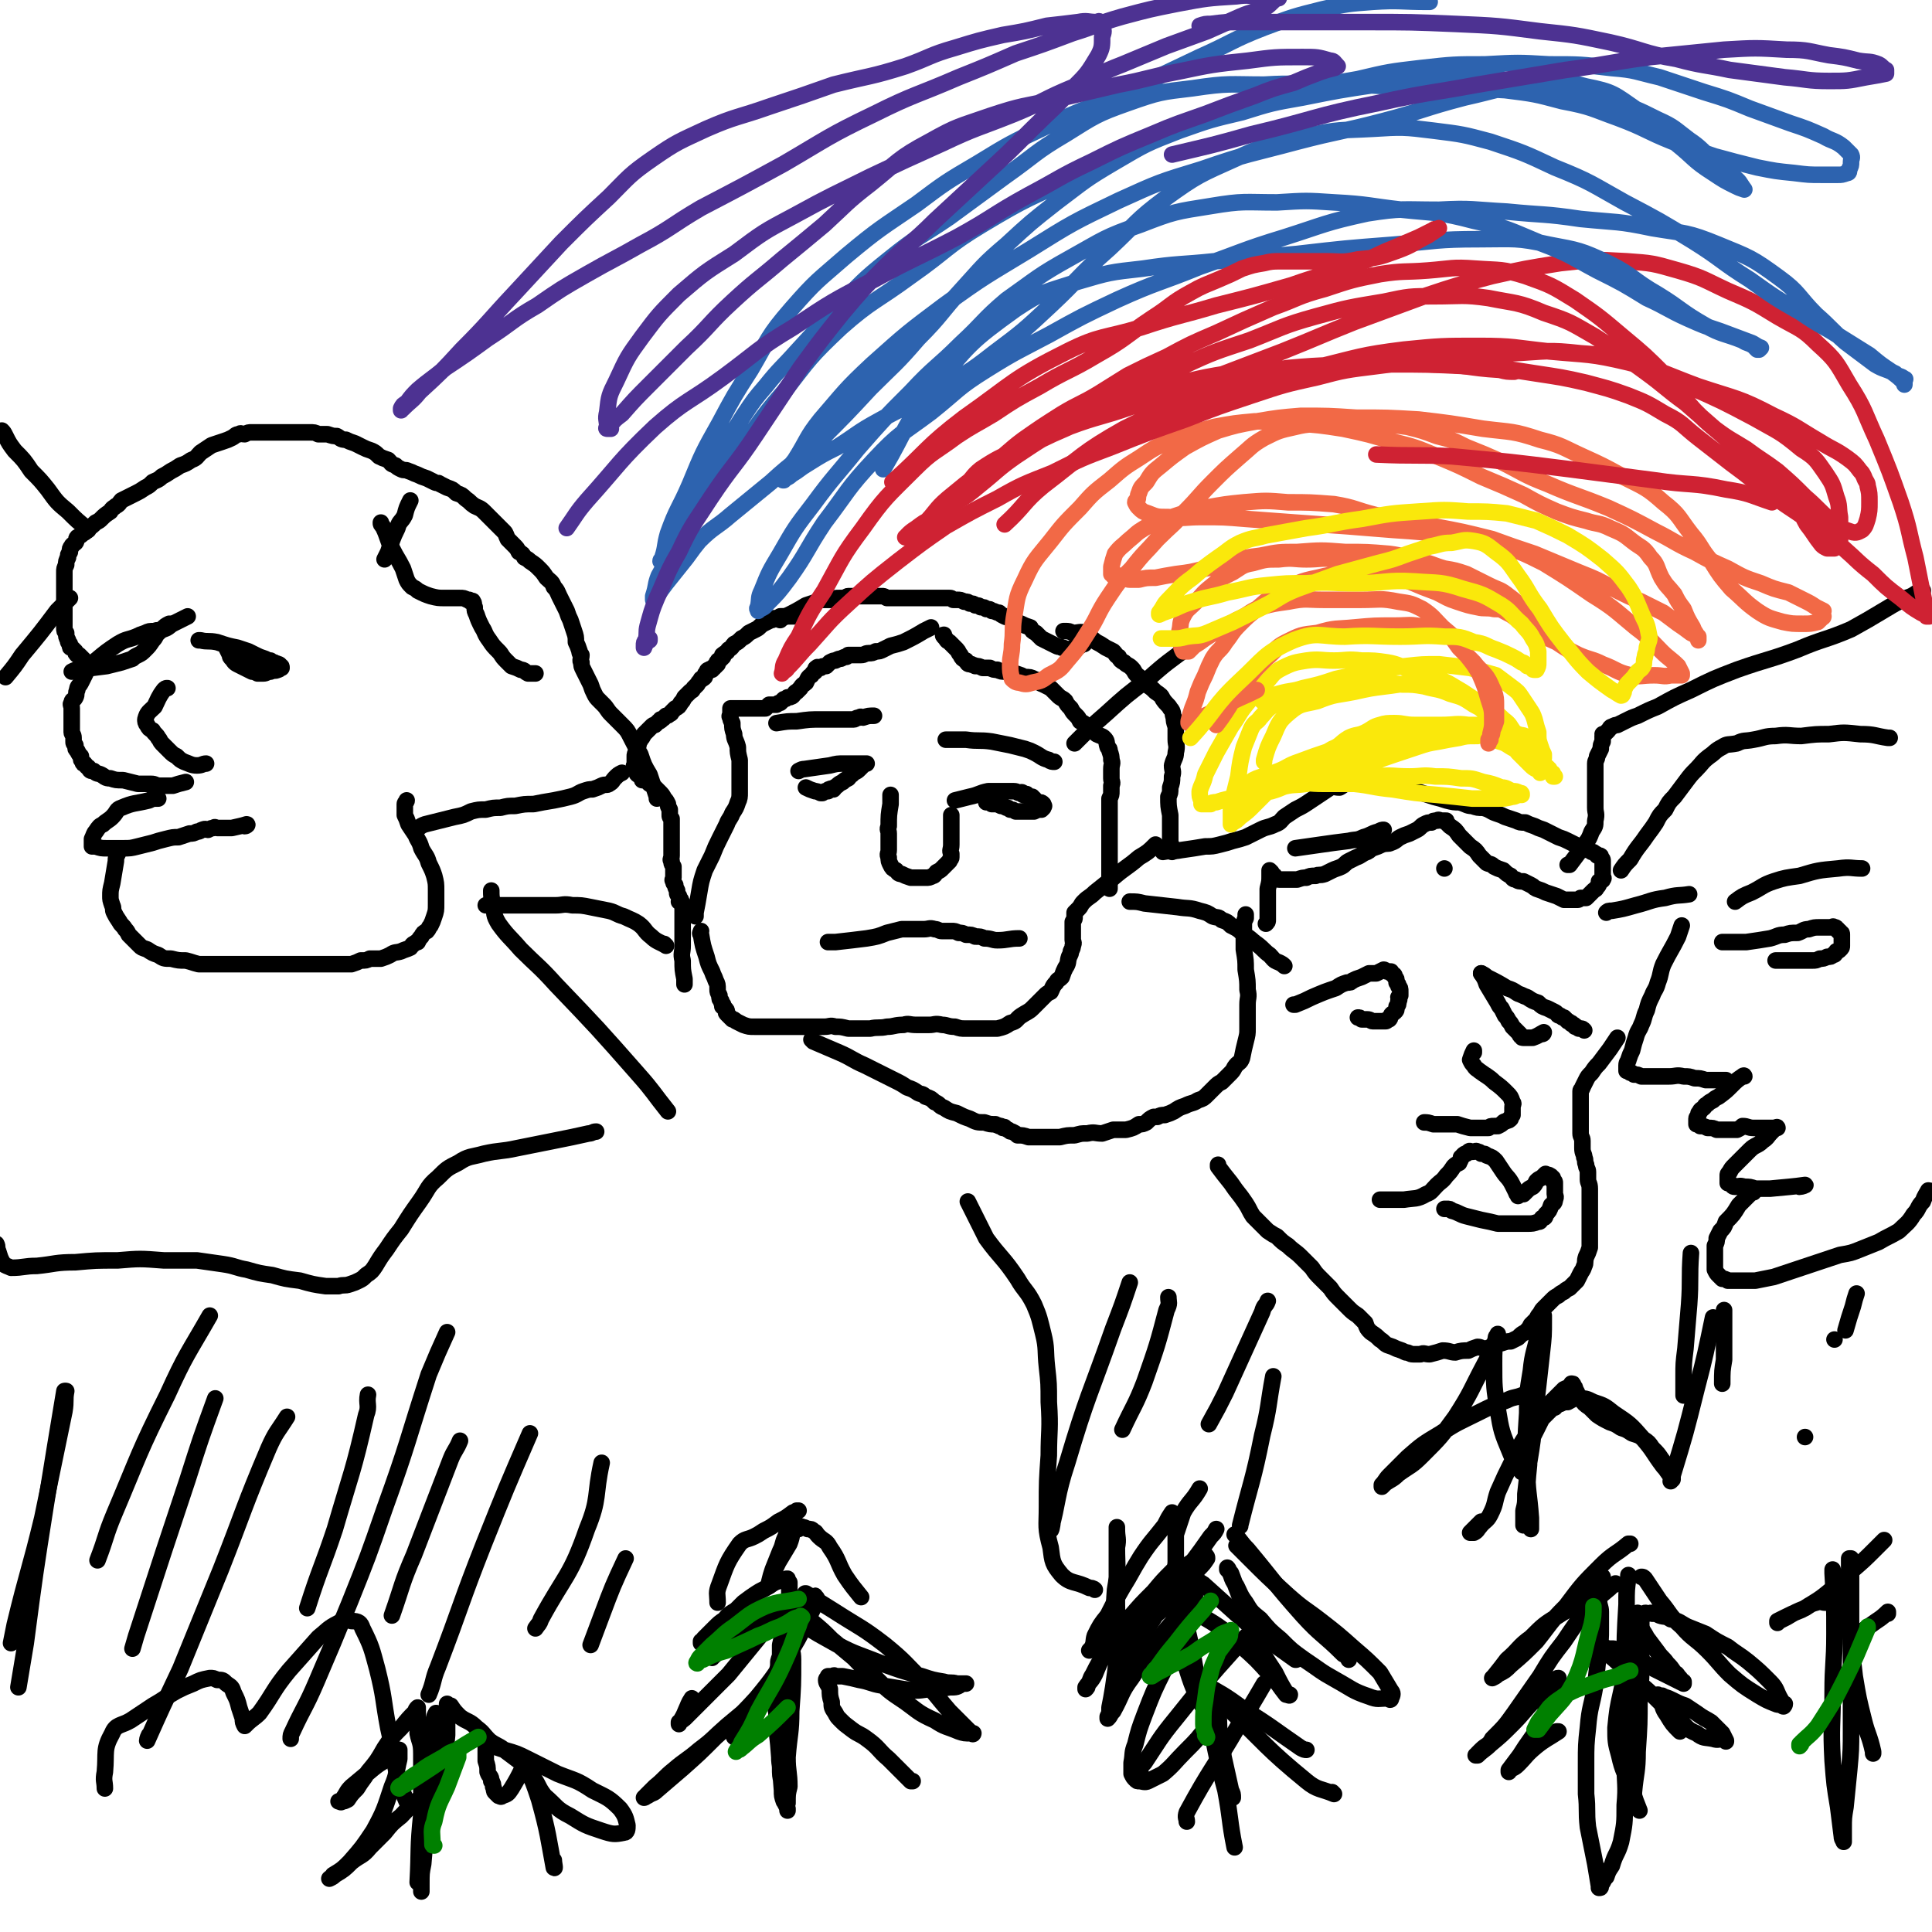 <svg viewBox='0 0 1050 1050' version='1.1' xmlns='http://www.w3.org/2000/svg' xmlns:xlink='http://www.w3.org/1999/xlink'><g fill='none' stroke='#000000' stroke-width='9' stroke-linecap='round' stroke-linejoin='round'><path d='M372,535c0,0 0,0 0,0 0,0 0,0 0,0 0,0 0,0 0,0 0,0 0,0 0,0 0,0 0,0 0,0 0,0 0,0 0,0 0,0 0,0 0,0 0,0 0,0 0,0 0,0 0,0 0,0 0,0 0,0 0,0 0,-2 0,-2 0,-3 -1,-5 -1,-5 -1,-10 -1,-4 0,-4 0,-8 0,-2 0,-2 0,-4 0,-2 0,-2 0,-4 0,-2 0,-2 0,-4 0,-2 0,-2 0,-5 0,-2 0,-2 0,-4 0,-1 0,-1 0,-2 -1,-1 -1,0 -2,-1 0,-1 1,-1 1,-1 -1,-1 -1,-1 -1,-2 -1,-1 -1,-1 -1,-2 0,-1 0,-1 0,-1 -1,-2 -1,-2 -1,-3 -1,-1 -1,-1 -1,-2 -1,-1 0,-1 0,-2 0,-2 0,-2 0,-3 0,-2 0,-2 0,-3 -1,-2 -1,-1 -1,-3 -1,-1 0,-1 0,-3 0,-1 0,-1 0,-2 0,-1 0,-1 0,-3 0,-1 0,-1 0,-3 0,-2 0,-2 0,-4 0,-1 0,-1 0,-3 0,-1 0,-1 0,-3 0,-1 0,-1 0,-2 -1,-1 -1,-1 -1,-2 0,-2 0,-2 0,-3 -1,-2 -1,-2 -1,-3 -1,-2 -1,-2 -2,-3 -1,-2 -1,-2 -3,-4 -1,-1 -1,-1 -2,-2 -1,-1 -1,-1 -2,-2 0,0 -1,0 -1,0 -1,-1 -1,-1 -1,-1 -1,-1 -2,-1 -3,-1 0,-1 0,-1 0,-1 0,0 0,0 0,0 -1,-1 -1,-1 -1,-1 -1,-1 -2,-1 -2,-2 -1,-2 -1,-2 -1,-3 -1,-1 0,-1 0,-2 0,-1 0,-1 0,-2 0,-1 0,-1 0,-2 0,-1 0,-1 1,-3 0,-2 0,-2 1,-3 0,-2 1,-2 1,-3 1,-1 1,-1 2,-3 1,-1 1,-1 2,-2 1,-1 1,-1 2,-2 1,-1 1,-1 2,-1 1,-1 1,-1 2,-2 1,0 1,0 1,-1 1,0 1,0 2,-1 0,0 0,0 1,-1 1,0 1,0 2,-1 1,0 1,-1 1,-1 1,-1 1,-1 2,-2 2,-1 2,-1 3,-3 1,-1 1,-1 2,-3 1,-1 1,-1 3,-3 1,-1 1,0 2,-2 1,-1 1,-1 2,-2 1,-2 1,-1 2,-3 1,0 1,0 2,-1 0,-1 0,-2 1,-2 0,-2 1,-2 2,-2 0,-1 0,0 1,0 0,-1 0,-1 1,-1 0,-1 0,-1 1,-1 0,-1 0,-1 1,-1 0,-1 -1,-1 0,-1 0,-1 0,-1 1,-1 1,-1 1,-1 2,-2 0,-1 -1,-1 0,-1 0,-1 1,0 1,-1 2,-1 1,-1 2,-2 2,-1 2,-2 3,-3 2,-1 2,-1 4,-3 2,-1 2,-1 4,-3 2,-1 2,-1 4,-2 2,-1 2,-2 4,-3 2,-1 2,-1 4,-2 1,0 1,0 2,-1 2,0 2,0 3,-1 1,0 1,0 2,0 1,0 1,0 2,0 2,0 2,0 3,0 0,0 0,0 1,0 '/><path d='M424,337c0,0 0,0 0,0 0,0 0,0 0,0 0,0 0,0 0,0 0,0 0,0 0,0 0,0 0,0 0,0 0,0 0,0 0,0 0,0 0,0 0,0 0,0 0,0 0,0 0,0 0,0 0,0 0,0 0,0 0,0 0,0 0,0 0,0 1,-1 1,-1 3,-2 6,-3 6,-3 11,-6 3,-1 3,-1 6,-2 2,-1 2,-1 3,-1 1,0 1,0 2,0 2,0 2,0 3,0 2,-1 2,-1 4,-1 1,0 1,0 2,0 2,0 2,-1 3,-1 3,0 3,0 5,0 1,0 1,0 2,0 2,0 2,0 4,0 1,0 1,0 3,0 2,0 2,0 4,0 2,0 1,0 3,1 2,0 2,0 3,0 2,0 2,0 4,0 2,0 2,0 3,0 2,0 2,0 3,0 2,0 2,0 4,0 1,0 1,0 2,0 1,0 1,0 2,0 0,0 0,0 1,0 1,0 1,0 2,0 1,0 1,0 2,0 1,0 1,0 2,0 1,0 1,0 2,0 1,0 1,0 1,0 1,0 2,0 3,0 1,0 1,0 2,1 1,0 1,0 2,0 2,0 2,0 4,1 2,0 2,0 3,1 2,0 2,0 3,1 2,0 2,0 3,1 2,0 2,0 3,1 2,0 2,0 3,1 2,0 2,1 4,1 1,1 1,1 3,2 2,1 2,0 4,1 3,1 2,2 5,3 2,1 2,1 5,2 1,2 1,2 3,3 2,2 2,2 3,3 2,1 2,1 4,2 2,1 2,1 4,2 2,1 2,0 3,1 2,0 2,1 3,1 5,-1 6,-2 9,-3 1,0 -1,0 -2,1 '/><path d='M637,463c0,0 0,0 0,0 0,0 0,0 0,0 0,0 0,0 0,0 0,0 0,0 0,0 0,0 0,0 0,0 0,0 0,0 0,0 0,0 0,0 0,0 0,0 0,0 0,0 0,-3 0,-3 -1,-5 0,-8 0,-8 0,-15 -1,-5 -1,-5 -1,-10 1,-2 1,-2 1,-5 1,-3 1,-3 1,-6 1,-3 0,-3 0,-6 1,-4 2,-4 2,-7 1,-4 0,-4 0,-7 0,-4 0,-4 0,-7 -1,-3 -1,-3 -1,-5 -1,-2 0,-3 -2,-5 -1,-2 -2,-2 -4,-5 -1,-2 -1,-2 -4,-4 -2,-2 -2,-2 -5,-4 -3,-2 -2,-3 -5,-5 -2,-2 -1,-2 -3,-4 -2,-2 -2,-1 -4,-3 -2,-1 -2,-1 -3,-3 -2,-1 -1,-1 -3,-3 -2,-1 -2,-1 -4,-2 -3,-2 -3,-2 -5,-3 -3,-2 -3,-3 -6,-5 -3,-1 -4,0 -7,0 -2,-1 -2,-1 -4,-1 0,0 0,0 -1,0 0,0 0,0 0,0 '/><path d='M381,506c0,0 0,0 0,0 0,0 0,0 0,0 0,0 0,0 0,0 0,0 0,0 0,0 0,0 0,0 0,0 0,0 0,0 0,0 0,0 0,0 0,0 0,0 0,0 0,0 0,0 0,0 0,0 0,1 -1,1 0,2 1,6 1,6 3,12 1,4 1,4 3,8 1,3 1,2 2,5 1,2 1,2 1,5 0,1 0,1 1,3 0,2 0,2 1,3 0,1 0,1 1,2 0,1 -1,1 0,1 0,0 0,0 1,1 1,1 1,1 1,2 0,0 -1,0 0,1 0,0 0,0 1,1 1,1 1,1 2,2 1,0 1,0 2,1 2,1 2,1 4,2 3,1 3,1 6,1 3,0 3,0 6,0 2,0 2,0 4,0 2,0 2,0 4,0 3,0 3,0 6,0 4,0 4,0 7,0 3,0 3,0 5,0 3,0 3,0 6,0 3,0 3,-1 6,0 3,0 3,0 7,1 3,0 3,0 6,0 3,0 3,0 6,0 4,-1 5,0 9,-1 4,0 4,-1 9,-1 3,-1 3,0 7,0 3,0 3,0 7,0 3,0 3,-1 7,0 3,0 3,1 7,1 3,1 3,1 6,1 3,0 3,0 6,0 3,0 3,0 6,0 2,0 3,0 5,0 4,-1 4,-1 7,-3 4,-1 3,-2 6,-4 3,-2 4,-2 6,-4 2,-2 2,-2 4,-4 1,-1 1,-1 3,-3 1,-1 1,-1 3,-2 1,-2 1,-3 3,-5 1,-2 1,-1 3,-3 1,-3 1,-3 2,-5 2,-3 1,-3 2,-6 1,-2 1,-2 1,-3 1,-2 1,-2 1,-3 1,-2 0,-2 0,-3 0,-1 0,-1 0,-2 0,-2 0,-2 0,-4 0,-2 0,-2 0,-4 1,-2 1,-1 1,-3 0,-1 0,-1 0,-2 1,-1 1,-1 2,-2 2,-2 1,-2 3,-4 3,-3 3,-2 6,-5 5,-4 5,-4 10,-8 7,-6 7,-5 14,-11 5,-3 5,-3 9,-7 '/><path d='M603,483c0,0 0,0 0,0 0,0 0,0 0,0 0,0 0,0 0,0 0,0 0,0 0,0 0,0 0,0 0,0 0,0 0,0 0,0 0,0 0,0 0,0 0,0 0,0 0,0 0,-2 0,-2 0,-3 0,-6 0,-6 0,-12 0,-4 0,-4 0,-8 0,-1 0,-1 0,-3 0,-1 0,-1 0,-3 0,-2 0,-2 0,-3 0,-2 0,-2 0,-4 0,-2 0,-2 0,-5 0,-2 0,-2 0,-4 0,-2 0,-2 0,-4 1,-2 1,-2 1,-4 0,-1 0,-1 0,-3 1,-2 0,-2 0,-4 0,-3 0,-3 0,-5 0,-3 1,-3 0,-5 0,-2 0,-2 -1,-5 0,-1 0,-1 -1,-2 -1,-3 0,-3 -2,-5 -1,-1 -2,-1 -4,-2 -1,-1 -1,-1 -2,-2 -2,-2 -2,-2 -4,-3 -1,-1 -1,-1 -3,-2 -1,-2 -1,-2 -2,-3 -2,-2 -2,-2 -3,-4 -2,-2 -2,-2 -3,-4 -2,-2 -2,-1 -4,-3 -2,-2 -2,-2 -4,-4 -2,-1 -2,-1 -4,-2 -3,-1 -2,-2 -5,-3 -2,-1 -2,-1 -5,-1 -2,-1 -2,-1 -5,-2 -3,-1 -3,0 -5,-1 -3,0 -3,0 -5,-1 -2,0 -2,0 -4,-1 -2,0 -2,0 -4,0 -2,-1 -2,-1 -4,-1 -1,-1 -1,0 -2,-1 -2,0 -2,0 -3,-2 -2,-1 -2,-1 -3,-3 -1,-1 -1,-2 -2,-3 -2,-2 -2,-2 -4,-4 -2,-1 -1,-1 -3,-3 0,0 0,0 0,-1 -1,0 0,1 0,1 0,0 0,0 0,0 '/><path d='M584,404c0,0 0,0 0,0 0,0 0,0 0,0 0,0 0,0 0,0 0,0 0,0 0,0 0,0 0,0 0,0 0,0 0,0 0,0 1,-1 1,-1 2,-2 7,-7 7,-7 15,-14 11,-10 11,-10 23,-19 10,-9 12,-10 20,-16 1,-1 -1,1 -3,2 '/><path d='M378,498c0,0 0,0 0,0 0,0 0,0 0,0 0,0 0,0 0,0 0,0 0,0 0,0 0,0 0,0 0,0 0,0 0,0 0,0 0,0 0,0 0,0 0,0 0,0 0,0 0,-1 0,-1 0,-2 1,-5 1,-5 2,-11 1,-6 1,-6 3,-12 2,-4 2,-4 4,-8 2,-5 2,-5 4,-9 2,-4 2,-4 4,-8 1,-3 2,-3 3,-6 2,-3 2,-3 3,-6 1,-2 1,-3 1,-5 0,-3 0,-3 0,-6 0,-3 0,-3 0,-6 0,-3 0,-3 0,-6 -1,-4 -1,-4 -1,-7 -1,-4 -2,-4 -2,-7 -1,-3 -1,-3 -1,-6 -1,-2 -1,-2 -1,-3 -1,-1 0,-1 0,-2 0,-1 0,-1 0,-1 0,-1 0,-1 0,-1 0,0 0,0 0,0 0,-1 0,-1 0,-1 0,0 0,0 0,0 0,0 0,0 0,0 1,0 1,0 2,0 2,0 2,0 4,0 2,0 2,0 4,0 2,0 2,0 4,0 1,0 1,0 3,0 1,0 1,0 2,0 1,-1 1,-1 2,-2 2,0 2,0 4,0 1,-1 1,-1 2,-1 1,-1 1,-1 2,-2 1,0 1,0 2,-1 1,0 2,0 3,-1 1,-1 1,-2 2,-2 1,-1 1,-1 2,-2 1,-2 2,-2 3,-3 1,-2 1,-3 3,-4 1,-2 1,-1 2,-2 0,-1 0,-2 1,-2 0,-1 1,0 2,0 1,-1 1,-1 3,-1 1,-1 1,-1 2,-2 2,-1 2,-1 3,-1 2,-1 2,-1 3,-1 2,-1 2,-1 3,-1 1,-1 1,-1 1,-1 2,0 2,0 4,0 2,0 2,0 3,0 2,0 2,-1 4,-1 2,0 2,0 4,-1 2,0 2,0 4,-1 2,-1 2,-1 4,-2 4,-1 4,-1 7,-2 6,-3 6,-3 11,-6 2,-1 2,-1 4,-2 '/><path d='M434,419c0,0 0,0 0,0 0,0 0,0 0,0 0,0 0,0 0,0 0,0 0,0 0,0 0,0 0,0 0,0 0,0 0,0 0,0 0,0 0,0 0,0 0,0 0,0 0,0 0,0 0,0 0,0 0,0 0,0 0,0 0,0 0,0 0,0 0,0 0,0 0,0 2,-1 2,-1 3,-1 7,-1 7,-1 14,-2 4,-1 4,-1 8,-1 2,0 2,0 5,0 2,0 2,0 4,0 1,0 1,0 2,0 0,0 0,0 1,0 0,0 0,0 0,0 0,0 0,0 0,0 0,0 0,0 0,0 0,0 0,0 0,0 0,0 0,0 0,0 0,0 0,0 0,0 0,0 0,0 0,0 0,0 0,0 0,0 0,0 0,0 0,0 0,0 0,0 0,0 0,0 0,0 0,0 0,0 0,0 0,0 -1,0 -1,0 -2,1 0,0 0,0 -1,1 0,0 0,0 -1,1 -1,1 -1,1 -3,2 -1,0 -1,0 -1,1 -2,1 -1,1 -2,2 -2,1 -2,1 -3,2 -2,1 -2,1 -3,2 -2,1 -1,1 -2,2 -1,0 -1,-1 -2,0 -1,0 -1,0 -1,1 -1,0 -1,0 -1,0 -1,0 -1,0 -2,1 -1,0 -1,0 -1,0 -2,-1 -2,-1 -3,-1 -3,-1 -3,-1 -5,-2 0,0 0,0 0,0 '/><path d='M519,435c0,0 0,0 0,0 0,0 0,0 0,0 0,0 0,0 0,0 0,0 0,0 0,0 0,0 0,0 0,0 0,0 0,0 0,0 0,0 0,0 0,0 0,0 0,0 0,0 4,-1 4,-1 8,-2 5,-1 5,-2 10,-3 2,0 2,0 4,0 1,0 1,0 3,0 2,0 2,0 3,0 2,0 2,0 4,0 2,0 2,1 3,1 1,0 1,-1 2,0 0,0 0,1 0,1 1,0 1,0 1,0 1,0 1,-1 1,0 1,0 1,1 2,1 0,0 1,0 1,0 0,0 -1,1 -1,1 1,0 1,0 2,0 0,0 0,0 0,1 1,0 1,0 2,1 2,0 2,0 3,1 0,0 0,0 0,1 1,0 0,0 0,1 0,0 0,0 0,0 0,0 0,0 0,0 0,0 0,0 0,0 0,0 0,0 0,0 0,0 0,0 -1,1 -2,0 -2,0 -4,1 -2,0 -2,0 -5,0 -1,0 -1,0 -3,0 -1,0 -1,0 -2,0 -2,-1 -1,-1 -3,-1 -1,-1 -1,-1 -2,-1 -2,-1 -2,-1 -3,-1 -2,-1 -2,-1 -3,-1 -1,0 -1,0 -2,0 0,0 0,-1 -1,-1 -1,0 -1,0 -2,0 '/><path d='M484,432c0,0 0,0 0,0 0,0 0,0 0,0 0,0 0,0 0,0 0,0 0,0 0,0 0,0 0,0 0,0 0,0 0,0 0,0 0,0 0,0 0,0 0,0 0,0 0,0 0,0 0,0 0,0 0,0 0,0 0,0 0,2 0,2 0,5 -1,6 -1,6 -1,12 -1,2 0,2 0,4 0,1 0,1 0,3 0,1 0,1 0,2 0,1 0,1 0,2 0,1 0,1 0,2 0,2 -1,2 0,4 0,2 0,2 1,4 1,2 1,2 3,3 1,1 1,2 3,2 2,1 2,1 5,2 2,0 2,0 5,0 1,0 1,0 3,0 2,0 2,0 4,-1 1,0 1,-1 2,-2 2,-1 2,-1 3,-2 1,-1 1,-1 2,-2 1,-1 1,-1 2,-2 0,-1 1,-1 1,-2 0,-1 0,-1 0,-2 -1,-2 0,-2 0,-5 0,-2 0,-2 0,-4 0,-2 0,-2 0,-4 0,-2 0,-2 0,-4 0,-2 0,-2 0,-4 '/><path d='M450,512c0,0 0,0 0,0 0,0 0,0 0,0 0,0 0,0 0,0 0,0 0,0 0,0 0,0 0,0 0,0 2,0 2,0 4,0 9,-1 9,-1 17,-2 6,-1 6,-1 11,-3 4,-1 4,-1 8,-2 3,0 3,0 7,0 2,0 2,0 5,0 3,0 3,-1 6,0 2,0 2,1 4,1 3,0 3,0 5,0 2,0 2,0 4,1 2,0 2,0 4,1 3,0 3,0 5,1 3,0 3,0 5,1 4,0 4,1 7,1 6,0 6,-1 12,-1 0,0 0,0 -1,0 '/><path d='M422,393c0,0 0,0 0,0 0,0 0,0 0,0 0,0 0,0 0,0 0,0 0,0 0,0 0,0 0,0 0,0 0,0 0,0 0,0 0,0 0,0 0,0 0,0 0,0 0,0 6,-1 6,-1 11,-1 7,-1 7,-1 14,-1 4,0 4,0 8,0 3,0 3,0 5,0 2,0 2,0 4,0 1,0 1,-1 3,-1 1,-1 1,0 2,0 3,-1 3,-1 6,-1 0,0 0,0 0,0 '/><path d='M514,402c0,0 0,0 0,0 0,0 0,0 0,0 0,0 0,0 0,0 0,0 0,0 0,0 0,0 0,0 0,0 0,0 0,0 0,0 5,0 5,0 11,0 7,1 7,0 14,1 5,1 5,1 10,2 4,1 4,1 8,2 3,1 3,1 5,2 4,2 4,3 8,4 1,1 2,1 3,1 '/><path d='M441,565c0,0 0,0 0,0 0,0 0,0 0,0 0,0 0,0 0,0 0,0 0,0 0,0 0,0 0,0 0,0 0,0 0,0 0,0 0,0 0,0 1,1 7,3 7,3 14,6 7,3 7,4 14,7 4,2 4,2 8,4 4,2 4,2 8,4 4,2 4,2 7,4 3,1 3,1 6,3 2,1 2,0 4,2 3,1 3,1 5,3 3,1 2,2 5,3 3,2 3,2 7,3 4,2 4,2 7,3 4,2 4,2 8,2 3,1 3,1 6,1 1,1 1,0 2,1 1,0 1,0 1,0 1,1 1,1 1,1 1,0 1,-1 1,0 1,0 1,1 2,1 1,1 1,1 2,1 2,1 2,1 3,2 3,0 3,0 6,1 4,0 4,0 9,0 4,0 4,0 8,0 4,-1 4,-1 8,-1 4,-1 3,-1 7,-1 4,-1 4,0 8,0 3,-1 3,-1 6,-2 4,0 4,0 7,0 4,-1 4,-1 7,-3 2,0 2,0 4,-1 2,-2 2,-2 4,-3 1,0 1,0 2,0 2,-1 2,-1 4,-1 3,-1 3,-1 5,-2 3,-2 3,-2 6,-3 4,-2 4,-1 7,-3 3,-1 3,-1 5,-3 2,-2 2,-2 4,-4 2,-2 2,-2 4,-3 2,-2 2,-2 4,-4 2,-2 2,-2 3,-4 2,-3 3,-2 4,-5 1,-5 1,-5 2,-9 1,-4 1,-4 1,-7 0,-4 0,-4 0,-7 0,-3 0,-3 0,-6 0,-4 1,-4 0,-8 0,-5 0,-5 -1,-11 0,-5 0,-5 -1,-11 0,-4 0,-4 0,-9 0,-2 0,-2 0,-4 0,-2 0,-2 1,-4 0,-1 0,-1 0,-2 '/><path d='M614,490c0,0 0,0 0,0 0,0 0,0 0,0 0,0 0,0 0,0 0,0 0,0 0,0 0,0 0,0 0,0 0,0 0,0 0,0 4,0 4,0 8,1 9,1 9,1 18,2 6,1 6,0 12,2 4,1 4,1 7,3 3,1 3,0 5,2 3,1 3,1 5,3 4,2 4,2 7,5 4,2 4,3 7,5 4,3 4,4 7,6 2,2 2,3 5,4 2,1 2,1 3,2 0,0 0,0 0,0 '/><path d='M632,463c0,0 0,0 0,0 0,0 0,0 0,0 0,0 0,0 0,0 0,0 0,0 0,0 0,0 0,0 0,0 0,0 0,0 0,0 0,0 0,0 0,0 0,0 0,0 0,0 5,-1 5,0 10,-1 7,-1 7,-1 13,-2 4,0 4,0 8,-1 4,-1 4,-1 7,-2 4,-1 4,-1 7,-2 4,-2 4,-2 8,-4 4,-2 4,-1 8,-3 3,-1 3,-2 5,-4 3,-2 3,-2 6,-4 4,-2 4,-2 7,-4 3,-2 3,-2 6,-4 3,-2 3,-2 6,-4 2,-1 2,0 5,0 2,-1 2,-2 5,-2 3,-1 3,0 6,0 2,0 2,0 5,0 1,0 1,0 3,0 3,0 3,0 5,0 3,0 3,-1 5,0 3,0 3,0 5,1 3,0 2,1 5,2 3,1 3,1 6,2 3,1 3,1 6,2 4,1 4,1 7,2 4,1 4,1 7,1 4,1 4,2 7,2 3,1 3,1 6,1 4,1 4,2 7,3 3,1 3,1 5,2 3,1 3,1 6,2 2,1 2,1 5,1 2,1 2,1 5,2 2,1 2,1 5,2 2,1 2,1 4,2 2,1 2,1 4,2 3,1 3,1 5,2 2,1 2,1 4,2 1,1 1,1 3,2 1,1 2,0 4,1 1,0 1,0 2,1 1,0 1,0 2,1 1,0 1,1 1,1 1,0 1,0 1,0 1,0 1,0 1,1 1,1 1,1 1,2 0,1 0,1 0,3 0,1 0,1 0,3 0,1 0,1 0,2 0,1 1,1 0,2 0,1 -1,0 -2,1 0,2 0,2 -1,3 -1,2 -1,1 -2,2 -1,1 -1,1 -2,2 -1,1 -1,1 -2,2 -2,0 -2,0 -3,0 -1,1 -1,1 -2,1 -2,0 -2,0 -3,0 -2,0 -2,0 -4,0 -2,-1 -2,-1 -4,-2 -3,-1 -3,-1 -6,-2 -2,-1 -2,-1 -5,-2 -2,-1 -1,-1 -3,-2 -2,-1 -2,-1 -4,-2 -2,0 -3,0 -4,-1 -2,0 -2,-1 -3,-2 -2,-1 -2,-1 -4,-3 -3,-1 -3,-1 -5,-2 -2,-2 -2,-1 -4,-2 -2,-2 -2,-2 -4,-4 -2,-3 -2,-3 -5,-5 -3,-3 -3,-3 -6,-6 -2,-3 -2,-3 -5,-5 -1,-1 -1,-1 -2,-2 0,-1 0,-1 0,-1 0,0 0,0 0,0 0,0 0,0 -1,0 0,0 0,0 0,0 0,0 0,0 -1,0 0,0 0,0 0,0 -2,0 -2,-1 -3,0 -2,0 -2,0 -3,1 -2,0 -2,0 -4,1 -2,1 -2,2 -4,3 -2,1 -2,1 -4,2 -3,1 -3,1 -5,2 -2,1 -2,2 -5,3 -2,1 -2,0 -5,1 -2,1 -2,1 -5,2 -2,1 -1,1 -3,2 -3,1 -3,2 -6,3 -2,1 -2,1 -4,2 -2,1 -2,2 -4,3 -2,1 -3,1 -5,2 -2,1 -2,1 -4,2 -3,1 -3,0 -5,1 -3,0 -3,0 -5,1 -2,0 -2,0 -5,1 -2,0 -2,0 -5,0 -2,0 -2,0 -5,0 -1,0 -1,-1 -2,-1 0,0 0,0 0,0 0,-1 0,-1 -1,-1 -1,-1 -1,-1 -1,-2 -1,-1 -1,-1 -1,-1 0,0 0,0 0,0 0,0 0,0 0,0 0,0 0,0 0,0 0,0 0,0 0,0 0,0 0,0 0,0 0,0 0,0 0,0 0,1 0,1 0,3 0,3 0,3 -1,7 0,5 0,5 0,9 0,4 0,4 0,8 0,1 0,1 -1,2 '/><path d='M704,461c0,0 0,0 0,0 0,0 0,0 0,0 0,0 0,0 0,0 0,0 0,0 0,0 0,0 0,0 0,0 0,0 0,0 0,0 7,-1 7,-1 14,-2 7,-1 7,-1 15,-2 4,-1 4,0 8,-2 4,-1 4,-2 8,-3 2,-1 2,-1 3,-1 '/><path d='M785,472c0,0 0,0 0,0 0,0 0,0 0,0 0,0 0,0 0,0 0,0 0,0 0,0 0,0 0,0 0,0 0,0 0,0 0,0 0,0 0,0 0,0 '/><path d='M703,546c0,0 0,0 0,0 0,0 0,0 0,0 0,0 0,0 0,0 0,0 0,0 0,0 0,0 0,0 0,0 0,0 0,0 0,0 1,0 1,0 1,0 5,-2 5,-2 9,-4 7,-3 7,-3 13,-5 3,-2 3,-2 6,-3 2,0 2,0 3,-1 2,-1 2,-1 5,-2 2,-1 2,-1 4,-2 2,0 2,0 4,0 2,-1 2,-1 4,-2 1,0 1,1 2,1 1,0 1,0 2,0 0,0 -1,0 -1,0 0,0 0,0 0,0 0,0 0,0 0,0 0,0 0,0 0,0 1,0 1,0 1,1 1,1 2,0 2,2 1,1 1,1 1,3 1,1 1,1 1,2 1,1 1,1 1,3 0,1 0,1 0,2 0,0 0,0 -1,1 0,1 1,1 0,2 0,2 0,2 -1,3 0,2 0,2 -1,3 -1,1 -2,1 -2,2 -1,1 0,1 -1,2 0,0 0,0 -1,0 0,0 0,1 -1,1 0,0 0,0 -1,0 -1,0 -1,0 -2,0 -2,0 -2,0 -4,0 -1,0 -1,-1 -3,-1 -2,0 -2,0 -3,0 -1,-1 -1,-1 -2,-1 0,0 0,0 0,0 0,0 0,0 0,0 '/><path d='M805,529c0,0 0,0 0,0 0,0 0,0 0,0 0,0 0,0 0,0 0,0 0,0 0,0 0,0 0,0 0,0 0,0 0,0 0,0 0,0 0,0 0,0 0,0 0,0 0,0 0,0 0,0 0,0 0,0 0,0 0,0 2,1 2,1 3,2 6,3 6,3 11,6 3,1 3,1 6,3 3,1 2,1 5,2 3,2 3,2 6,3 2,2 2,2 5,3 2,1 2,1 4,2 2,1 1,2 3,2 1,1 1,1 2,1 1,1 1,1 2,2 1,0 1,1 2,1 0,1 0,0 1,1 1,0 0,0 1,1 1,0 1,0 2,1 0,0 0,0 1,0 1,0 1,0 2,1 0,0 0,0 0,0 0,0 0,0 0,0 '/><path d='M805,529c0,0 0,0 0,0 0,0 0,0 0,0 0,0 0,0 0,0 0,0 0,0 0,0 0,0 0,0 0,0 0,0 0,0 0,0 0,0 0,0 0,0 0,0 0,0 0,0 0,0 0,0 0,0 0,0 0,0 0,0 2,3 2,3 3,6 3,5 3,5 6,10 1,2 1,2 2,3 1,2 1,2 2,4 1,1 1,1 2,3 1,1 1,1 2,3 1,1 1,1 2,2 1,1 1,1 2,2 0,1 0,1 1,1 0,1 0,1 1,1 1,0 1,0 2,0 0,0 0,0 0,0 1,0 1,0 3,0 3,-1 4,-2 6,-3 0,0 0,1 -1,1 '/><path d='M774,610c0,0 0,0 0,0 0,0 0,0 0,0 0,0 0,0 0,0 0,0 0,0 0,0 0,0 0,0 0,0 0,0 0,0 0,0 0,0 0,0 0,0 0,0 0,0 0,0 0,0 0,0 0,0 2,0 2,0 5,1 6,0 6,0 13,0 3,1 3,1 7,2 1,0 1,0 3,0 2,0 2,0 4,0 1,0 1,0 3,0 1,-1 1,-1 3,-1 1,0 1,0 2,0 2,-1 2,-1 3,-2 1,-1 1,0 2,-1 1,0 1,0 2,-1 0,-1 0,-1 1,-2 0,-1 0,-1 0,-1 0,-1 0,-1 0,-2 0,-1 0,-1 0,-1 0,-2 1,-2 0,-3 -1,-3 -1,-3 -3,-5 -3,-3 -3,-3 -7,-6 -3,-3 -4,-3 -8,-6 -1,-1 -2,-1 -3,-3 -1,-1 -1,-1 -2,-3 0,0 0,0 0,0 1,-3 1,-3 2,-5 0,0 0,1 0,1 '/><path d='M750,652c0,0 0,0 0,0 0,0 0,0 0,0 0,0 0,0 0,0 0,0 0,0 0,0 0,0 0,0 0,0 0,0 0,0 0,0 0,0 0,0 0,0 0,0 0,0 0,0 0,0 0,0 0,0 7,0 7,0 13,0 6,-1 7,0 12,-3 3,-1 3,-2 6,-5 2,-2 3,-2 5,-5 2,-2 2,-2 4,-5 1,-1 1,-1 3,-2 0,-1 1,-1 1,-3 1,0 1,-1 1,-1 1,-1 1,-1 2,-1 1,-1 1,-1 1,-1 1,-1 1,0 2,0 2,0 2,-1 3,0 1,0 1,0 2,1 2,0 2,0 3,1 3,1 3,1 5,3 2,3 2,3 4,6 2,3 3,3 5,7 1,2 1,2 2,4 0,1 1,1 1,2 0,0 0,0 0,0 1,-1 0,-1 1,-1 1,0 1,0 2,0 1,-1 1,-1 2,-2 1,-1 1,-1 3,-2 1,-1 1,-1 2,-3 1,-1 1,-1 3,-2 1,-1 1,-1 2,-2 0,0 0,1 0,1 1,0 1,0 2,0 0,0 -1,0 -1,0 0,0 1,-1 1,0 1,0 1,0 1,1 1,0 1,0 1,1 0,0 0,0 0,1 1,0 1,0 1,1 0,0 0,0 0,1 0,1 0,1 0,2 0,1 0,1 0,3 0,1 1,1 0,3 0,2 -1,2 -2,3 -1,3 -1,3 -3,5 0,2 -1,2 -2,2 -1,2 -1,2 -2,2 -3,1 -3,1 -6,1 -4,0 -4,0 -8,0 -4,0 -4,0 -8,0 -4,-1 -4,-1 -9,-2 -4,-1 -4,-1 -8,-2 -4,-1 -4,-2 -8,-3 -1,-1 -1,-1 -3,-1 0,0 0,0 0,0 -1,0 -1,0 -1,0 '/><path d='M662,633c0,0 0,0 0,0 0,0 0,0 0,0 0,0 0,0 0,0 0,0 0,0 0,0 0,0 0,0 0,0 0,0 0,0 0,1 3,4 3,4 7,9 4,6 4,5 8,11 2,3 2,4 4,7 2,2 2,2 4,4 2,2 2,2 4,4 3,2 3,2 5,3 3,3 3,3 6,5 3,3 4,3 7,6 3,3 3,3 6,6 2,3 2,3 5,6 2,2 2,2 5,5 2,3 2,3 5,6 2,2 2,2 5,5 2,2 2,2 5,4 2,2 2,2 4,4 1,3 1,3 3,5 3,2 3,2 5,4 2,1 2,2 4,3 3,1 3,1 5,2 3,1 3,1 5,2 2,0 2,1 4,1 2,0 2,0 4,0 2,-1 2,0 5,0 4,-1 4,-1 7,-2 4,0 4,1 7,1 3,-1 4,-1 7,-1 2,-1 2,-1 5,-2 2,0 2,1 5,1 2,-1 2,-1 3,-1 3,-1 3,-2 5,-2 3,-1 3,-1 5,-1 2,-1 2,-1 4,-2 2,-2 2,-2 4,-3 2,-2 2,-2 3,-4 2,-2 2,-2 3,-3 1,-2 1,-2 2,-3 1,-2 1,-2 2,-3 2,-2 2,-2 4,-4 2,-2 2,-2 4,-3 1,-1 1,-1 3,-2 1,-1 1,-1 3,-2 1,-1 1,-1 2,-2 1,-1 1,-1 2,-2 1,-2 1,-2 2,-4 1,-2 1,-1 2,-4 1,-2 0,-2 1,-5 1,-2 1,-2 2,-5 0,-3 0,-3 0,-6 0,-4 0,-4 0,-8 0,-5 0,-5 0,-10 0,-4 0,-4 0,-8 0,-3 -1,-3 -1,-5 0,-2 0,-2 0,-4 0,-2 -1,-2 -1,-4 -1,-2 0,-2 -1,-4 0,-2 -1,-2 -1,-5 0,-2 0,-2 0,-4 0,-2 -1,-2 -1,-4 0,-1 0,-1 0,-3 0,-3 0,-3 0,-5 0,-3 0,-3 0,-5 0,-3 0,-3 0,-5 0,-2 0,-2 0,-3 0,-1 0,-1 0,-2 0,-1 1,-1 1,-2 1,-2 1,-2 2,-4 1,-2 1,-2 3,-4 2,-3 2,-3 4,-5 3,-4 3,-4 6,-8 2,-3 2,-3 4,-6 '/><path d='M914,503c0,0 0,0 0,0 0,0 0,0 0,0 0,0 0,0 0,0 0,0 0,0 0,0 0,0 0,0 0,0 0,0 0,0 0,0 0,0 0,0 0,0 0,0 0,0 0,0 -1,3 -1,3 -2,6 -4,8 -4,7 -8,15 -2,5 -1,5 -3,10 -1,4 -2,4 -3,7 -2,4 -2,4 -3,8 -2,4 -1,4 -3,8 -1,3 -2,3 -3,7 -1,3 -1,3 -2,7 -1,2 -1,2 -2,5 0,1 -1,1 -1,3 0,1 0,1 0,2 0,0 0,0 0,0 0,0 0,0 0,1 0,0 1,-1 1,0 0,0 0,0 1,1 1,0 1,0 2,1 2,0 2,0 4,1 3,0 3,0 6,0 4,0 4,0 9,0 4,0 4,-1 8,0 3,0 3,0 6,1 3,0 3,0 6,1 2,0 2,0 4,0 2,0 2,0 5,0 1,0 1,0 2,0 '/><path d='M936,512c0,0 0,0 0,0 0,0 0,0 0,0 0,0 0,0 0,0 0,0 0,0 0,0 0,0 0,0 0,0 0,0 0,0 0,0 0,0 0,0 0,0 0,0 0,0 0,0 0,0 0,0 0,0 0,0 0,0 0,0 7,0 7,0 13,0 7,-1 7,-1 13,-2 4,-1 4,-2 8,-2 3,-1 3,-1 7,-1 3,-1 3,-2 6,-2 3,-1 3,-1 6,-1 2,0 2,0 3,0 2,0 2,0 3,0 1,0 1,-1 2,0 1,0 1,0 1,1 1,0 1,0 1,1 1,0 1,0 1,1 1,0 1,0 1,1 0,1 0,1 0,2 0,1 0,1 0,2 0,1 0,1 0,2 0,1 0,1 -1,2 -1,1 -1,1 -2,1 -1,1 0,2 -2,2 -1,1 -1,1 -3,1 -2,1 -2,1 -4,1 -2,1 -2,1 -4,1 -1,0 -1,0 -3,0 -2,0 -2,0 -4,0 -1,0 -1,0 -2,0 0,0 0,0 -1,0 0,0 0,0 0,0 -5,0 -5,0 -10,0 0,0 0,0 0,0 '/><path d='M943,490c0,0 0,0 0,0 0,0 0,0 0,0 0,0 0,0 0,0 0,0 0,0 0,0 0,0 0,0 0,0 0,0 0,0 0,0 0,0 0,0 0,0 0,0 0,0 0,0 0,0 0,0 0,0 4,-3 4,-3 9,-5 6,-3 6,-4 12,-6 6,-2 7,-2 14,-3 10,-3 10,-3 21,-4 7,-1 7,0 13,0 0,0 0,0 0,0 '/><path d='M873,496c0,0 0,0 0,0 0,0 0,0 0,0 0,0 0,0 0,0 0,0 0,0 0,0 0,0 0,0 0,0 0,0 0,0 0,0 1,-1 1,-1 3,-1 6,-1 6,-1 13,-3 8,-2 8,-3 16,-4 7,-2 7,-1 13,-2 0,0 0,0 0,0 '/><path d='M948,585c0,0 0,0 0,0 0,0 0,0 0,0 0,0 0,0 0,0 0,0 0,0 0,0 0,0 0,0 0,0 0,0 0,0 0,0 0,0 0,0 0,0 0,0 0,0 0,0 0,0 0,-1 -1,0 -3,2 -3,2 -6,5 -3,3 -3,3 -7,6 -2,1 -2,1 -3,2 -2,1 -2,1 -3,2 -2,1 -1,1 -2,2 -1,1 -2,1 -2,2 -1,1 -1,1 -1,2 0,1 -1,1 -1,2 0,1 0,1 0,2 0,0 0,1 0,1 0,0 0,0 0,0 1,0 1,0 2,1 2,0 2,0 4,1 3,0 3,0 5,1 3,0 3,0 6,0 2,0 2,0 5,0 2,-1 2,-1 3,-2 3,0 3,1 6,1 3,0 3,0 6,0 3,0 3,0 5,0 1,0 1,0 1,0 1,0 1,0 1,0 0,0 0,0 0,0 0,0 0,0 0,0 0,0 0,0 0,0 0,0 0,0 0,0 0,0 0,0 0,0 0,0 0,-1 -1,0 -1,1 -1,1 -2,2 -3,3 -2,3 -5,5 -3,3 -4,2 -7,5 -2,2 -2,2 -4,4 -2,2 -2,2 -4,4 -2,2 -2,2 -3,4 -1,1 -1,1 -1,2 0,1 0,1 0,2 0,1 0,1 0,2 0,0 0,0 0,0 1,0 1,0 1,0 2,1 1,2 3,2 2,0 2,-1 5,0 3,0 3,0 6,1 4,0 4,0 8,0 10,-1 12,-1 19,-2 1,0 -2,1 -3,1 '/><path d='M953,648c0,0 0,0 0,0 0,0 0,0 0,0 0,0 0,0 0,0 0,0 0,0 0,0 0,0 0,0 0,0 0,0 0,0 0,0 0,0 0,0 0,0 0,0 0,0 0,0 0,0 -1,-1 -1,0 -3,3 -3,3 -7,7 -3,5 -3,5 -7,9 -1,3 -1,3 -3,5 -1,2 -1,2 -2,4 0,2 0,2 -1,4 0,3 0,3 0,5 0,2 0,2 0,4 0,2 0,2 0,4 1,2 1,2 2,3 1,1 1,1 2,2 1,0 2,0 3,1 3,0 3,0 6,0 5,0 5,0 9,0 5,-1 5,-1 10,-2 6,-2 6,-2 12,-4 6,-2 6,-2 12,-4 6,-2 6,-2 12,-4 6,-1 6,-1 11,-3 5,-2 5,-2 10,-4 5,-3 6,-3 11,-6 4,-4 5,-4 8,-9 3,-3 2,-4 5,-7 1,-3 2,-4 3,-6 1,0 0,0 0,1 '/><path d='M881,473c0,0 0,0 0,0 0,0 0,0 0,0 0,0 0,0 0,0 0,0 0,0 0,0 0,0 0,0 0,0 0,0 0,0 0,0 2,-3 2,-3 5,-6 4,-7 5,-7 9,-13 3,-4 3,-4 5,-7 2,-4 2,-4 5,-7 2,-4 2,-4 5,-7 3,-4 3,-4 6,-8 3,-4 3,-4 6,-7 3,-3 3,-4 7,-7 3,-2 3,-3 7,-5 3,-2 3,-1 8,-2 4,-2 4,-1 9,-2 6,-1 6,-2 12,-2 7,-1 7,0 14,0 8,-1 8,-1 15,-1 8,-1 8,-1 17,0 8,0 8,1 15,2 1,0 1,0 1,0 '/><path d='M852,470c0,0 0,0 0,0 0,0 0,0 0,0 0,0 0,0 0,0 0,0 0,0 0,0 0,0 0,0 0,0 0,0 0,0 0,0 1,0 1,0 1,0 3,-4 3,-4 6,-8 3,-5 4,-4 6,-10 2,-3 2,-3 2,-6 1,-4 0,-4 0,-7 0,-4 0,-4 0,-8 0,-4 0,-4 0,-9 0,-3 0,-3 0,-7 0,-2 1,-2 1,-4 1,-2 1,-2 2,-4 0,-2 0,-2 1,-4 0,-1 0,-1 0,-3 1,0 0,0 0,-1 0,0 1,0 1,0 1,-1 1,-1 1,-1 1,-1 1,-1 1,-1 1,-1 1,-2 2,-2 2,-1 2,-1 3,-1 2,-1 2,-1 4,-2 4,-2 4,-2 7,-3 6,-3 6,-3 11,-5 9,-5 9,-5 18,-9 12,-6 12,-6 25,-11 17,-6 17,-5 33,-11 14,-6 15,-5 29,-11 9,-5 9,-5 19,-11 5,-3 5,-3 11,-6 3,-1 3,-1 6,-3 2,-1 2,-1 3,-1 0,0 0,0 0,0 '/><path d='M357,434c0,0 0,0 0,0 0,0 0,0 0,0 0,0 0,0 0,0 0,0 0,0 0,0 0,0 0,0 0,0 0,0 0,0 0,0 0,0 0,0 0,0 0,0 0,0 0,0 0,0 0,0 0,0 0,-1 0,-1 0,-1 -2,-6 -2,-6 -4,-12 -3,-5 -3,-5 -5,-11 -3,-5 -3,-5 -5,-9 -2,-4 -2,-4 -5,-7 -3,-3 -3,-3 -6,-6 -2,-2 -2,-3 -4,-5 -1,-1 -1,-1 -2,-2 -2,-2 -2,-2 -3,-4 -1,-2 -1,-2 -2,-5 -1,-2 -1,-2 -2,-4 -1,-2 -1,-2 -2,-4 -1,-2 -1,-2 -1,-4 -1,-1 0,-2 0,-4 -1,-1 -1,-1 -1,-2 -1,-3 -1,-3 -2,-5 0,-3 0,-3 -1,-6 -1,-3 -1,-3 -2,-6 -1,-2 -1,-2 -2,-5 -1,-2 -1,-2 -2,-4 -1,-2 -1,-2 -2,-4 -1,-2 -1,-3 -3,-5 -1,-3 -2,-3 -4,-5 -2,-3 -2,-3 -4,-5 -2,-2 -2,-2 -5,-4 -1,-1 -1,-1 -3,-2 -1,-2 -1,-2 -3,-3 -1,-2 -1,-2 -3,-4 -1,-1 -1,-1 -3,-3 -1,-2 -1,-3 -2,-4 -2,-2 -2,-2 -4,-4 -2,-2 -2,-2 -4,-4 -2,-2 -2,-2 -3,-3 -2,-2 -3,-2 -5,-3 -3,-2 -2,-2 -5,-4 -2,-2 -2,-2 -5,-3 -2,-2 -2,-2 -5,-3 -2,-1 -2,-1 -4,-2 -1,-1 -1,0 -3,-1 -2,-1 -2,-1 -4,-2 -3,-1 -3,-1 -5,-2 -3,-1 -2,-1 -5,-2 -2,-1 -2,0 -4,-1 -2,-1 -2,-1 -3,-2 -3,-1 -2,-1 -4,-3 -3,-1 -3,-1 -5,-2 -2,-2 -2,-2 -4,-3 -3,-1 -3,-1 -5,-2 -2,-1 -2,-1 -4,-2 -3,-1 -3,-1 -5,-2 -3,0 -3,-1 -5,-2 -2,0 -2,0 -5,-1 -2,0 -2,0 -5,0 -2,-1 -2,-1 -5,-1 -2,0 -2,0 -4,0 -1,0 -1,0 -3,0 -2,0 -2,0 -4,0 -2,0 -2,0 -4,0 -3,0 -3,0 -5,0 -2,0 -2,0 -4,0 -2,0 -2,0 -3,0 -2,0 -2,0 -4,0 -2,0 -2,0 -4,1 -2,0 -2,-1 -3,0 -2,0 -2,1 -4,2 -2,1 -2,1 -5,2 -3,1 -3,1 -6,2 -3,2 -3,2 -6,4 -2,2 -2,3 -5,4 -3,2 -3,2 -6,3 -3,2 -3,2 -5,3 -3,2 -3,2 -5,3 -2,2 -3,2 -5,3 -2,2 -2,2 -4,3 -3,2 -3,2 -5,3 -2,1 -2,1 -4,2 -2,1 -2,1 -4,2 -1,1 -1,2 -3,3 -1,1 -2,1 -3,3 -3,2 -3,2 -5,4 -1,1 -1,1 -3,2 -2,2 -2,2 -4,3 -1,2 -1,2 -3,3 -1,1 -1,1 -3,2 -1,1 0,2 -1,3 -1,1 -2,1 -2,2 -1,1 -1,1 -1,3 -1,2 -1,1 -1,3 -1,2 -1,2 -1,4 -1,2 -1,2 -1,4 0,2 0,2 0,5 0,2 0,2 0,5 0,2 0,2 0,4 0,2 0,2 0,4 0,1 0,1 0,3 0,1 0,1 0,2 0,2 0,2 0,3 0,2 0,2 0,4 0,2 0,2 1,3 0,2 0,2 1,4 0,1 0,1 1,2 0,2 0,2 1,2 1,1 1,1 2,2 0,1 0,1 1,2 0,0 0,0 1,0 1,1 1,1 1,1 1,1 1,1 1,1 1,1 1,1 1,2 0,0 0,0 0,0 1,0 1,0 1,1 0,1 0,1 0,2 0,2 0,2 -1,4 -1,2 -1,2 -2,4 -1,2 -2,2 -2,4 -1,2 0,2 -1,4 -1,2 -2,1 -2,3 -1,1 0,1 0,3 0,1 0,1 0,2 0,1 0,1 0,2 0,0 0,0 0,1 0,1 0,1 0,3 0,1 0,1 0,2 0,0 0,0 0,1 0,1 0,1 0,2 0,1 1,1 1,3 0,1 0,1 0,2 0,1 0,1 1,2 0,2 0,2 1,3 1,2 1,2 2,3 0,2 0,2 1,3 0,1 0,1 1,1 1,1 1,2 2,2 1,2 1,2 3,2 2,2 2,1 4,2 2,1 2,2 5,2 3,1 3,1 7,1 4,1 4,1 8,2 4,0 4,0 7,0 3,0 2,1 5,1 1,0 1,0 2,0 2,0 2,0 5,0 3,-1 3,-1 7,-2 '/><path d='M49,361c0,0 0,0 0,0 0,0 0,0 0,0 0,0 0,0 0,0 0,0 0,0 0,0 0,0 0,0 0,0 0,0 0,0 0,0 0,0 0,0 0,0 2,-1 2,-1 3,-2 6,-5 6,-5 12,-9 5,-3 5,-2 10,-4 2,-1 2,-1 5,-2 2,-1 2,-1 5,-1 2,-1 2,0 5,-1 3,-1 3,-2 5,-3 4,-2 4,-2 8,-4 0,0 0,0 0,0 '/><path d='M108,348c0,0 0,0 0,0 0,0 0,0 0,0 0,0 0,0 0,0 0,0 0,0 0,0 0,0 0,0 0,0 0,0 0,0 0,0 0,0 0,0 0,0 0,0 0,0 1,0 4,1 4,0 9,1 6,2 6,2 11,3 3,1 3,1 6,2 2,1 2,1 4,2 2,1 2,1 5,2 2,1 2,1 3,1 1,1 1,1 2,1 1,1 1,0 2,1 1,0 1,0 1,1 1,0 1,0 1,1 0,0 0,0 0,0 0,0 0,0 0,0 0,0 0,0 0,0 0,0 0,0 0,0 -1,0 -1,1 -2,1 -2,1 -2,0 -4,1 -2,0 -2,1 -4,1 -2,0 -2,0 -3,0 -2,-1 -2,-1 -3,-1 -2,-1 -2,-1 -4,-2 -2,-1 -2,-1 -4,-2 -2,-1 -2,-2 -3,-3 -1,-1 -1,-1 -1,-2 -1,-2 -1,-2 -2,-4 0,0 0,0 0,0 '/><path d='M39,365c0,0 0,0 0,0 0,0 0,0 0,0 0,0 0,0 0,0 0,0 0,0 0,0 0,0 0,0 0,0 0,0 0,0 0,0 0,0 0,0 0,0 2,-1 2,-1 4,-1 7,-1 7,-1 15,-2 4,-1 4,-1 8,-2 3,-1 3,-1 6,-2 1,-1 1,-1 3,-2 2,-1 2,-1 4,-3 2,-2 2,-2 4,-5 1,-1 1,-1 2,-3 1,-1 1,-1 2,-2 0,0 0,-1 1,-1 2,-2 2,-2 4,-3 0,0 0,0 0,0 '/><path d='M91,374c0,0 0,0 0,0 0,0 0,0 0,0 0,0 0,0 0,0 0,0 0,0 0,0 0,0 0,0 0,0 0,0 0,0 0,0 0,0 0,0 0,0 0,0 0,0 0,0 0,0 0,0 0,0 0,0 0,0 0,0 -1,0 -1,0 -2,1 -3,4 -3,5 -5,9 -3,3 -4,3 -5,7 0,1 0,2 1,3 1,2 1,2 3,3 1,2 2,2 3,4 1,1 1,2 2,3 1,1 1,1 2,2 1,1 1,1 2,2 2,2 2,2 4,3 2,2 2,2 4,3 3,1 4,2 7,2 3,0 3,-1 5,-1 '/><path d='M86,434c0,0 0,0 0,0 0,0 0,0 0,0 0,0 0,0 0,0 0,0 0,0 0,0 0,0 0,0 0,0 0,0 0,0 0,0 0,0 0,0 0,0 0,0 0,0 0,0 0,0 0,0 0,0 0,0 0,0 0,0 0,0 0,0 0,0 0,0 0,0 0,0 0,0 0,0 0,0 -3,0 -3,0 -5,1 -8,2 -8,1 -15,4 -3,1 -2,2 -5,5 -2,2 -3,2 -5,4 -2,1 -2,1 -4,4 -1,1 -1,2 -2,4 0,1 0,1 0,2 0,0 0,0 0,1 0,0 0,0 0,1 1,0 1,0 2,0 3,1 3,1 6,1 4,0 4,0 9,0 4,0 4,0 8,-1 4,-1 4,-1 8,-2 3,-1 3,-1 7,-2 4,-1 4,-1 7,-1 3,-1 3,-1 6,-2 2,0 2,0 4,-1 2,0 2,-1 3,-1 2,-1 2,0 3,0 2,-1 2,-1 3,-1 1,-1 1,0 2,0 2,0 2,0 3,0 2,0 2,0 5,0 4,-1 5,-1 8,-2 1,0 0,1 -1,1 '/><path d='M64,464c0,0 0,0 0,0 0,0 0,0 0,0 0,0 0,0 0,0 0,0 0,0 0,0 0,0 0,0 0,0 0,0 0,0 0,0 0,0 0,0 0,0 0,0 0,0 0,0 0,0 0,0 0,0 -1,2 -1,2 -1,4 -1,6 -1,6 -2,12 -1,4 -1,4 -1,7 0,2 0,2 1,5 1,2 0,2 1,4 1,2 1,2 3,5 1,2 2,2 3,4 1,1 1,1 2,3 1,1 1,1 3,3 1,1 1,1 3,3 1,1 1,1 4,2 3,2 3,2 6,3 3,2 3,2 7,2 4,1 4,1 8,1 4,1 3,1 7,2 3,0 4,0 7,0 3,0 3,0 7,0 2,0 2,0 5,0 3,0 3,0 6,0 3,0 3,0 6,0 3,0 3,0 6,0 4,0 4,0 7,0 3,0 3,0 7,0 3,0 3,0 6,0 3,0 3,0 7,0 3,0 3,0 6,0 3,0 3,0 5,0 2,0 2,0 4,0 2,0 2,0 4,0 3,-1 3,-1 5,-2 3,0 3,0 5,-1 3,0 3,0 6,0 3,-1 3,-1 5,-2 3,-2 3,-1 6,-2 2,-1 3,-1 5,-2 1,-1 1,-2 2,-2 1,-1 1,-1 2,-1 1,-2 1,-2 2,-3 1,-2 1,-2 3,-3 1,-1 1,-2 2,-3 1,-2 1,-2 2,-5 1,-3 1,-3 1,-7 0,-3 0,-3 0,-7 0,-4 0,-4 -1,-8 -1,-3 -1,-3 -3,-7 -1,-4 -2,-4 -4,-8 -1,-4 -2,-4 -3,-7 -2,-3 -2,-3 -4,-6 -1,-3 -1,-3 -2,-5 0,-3 0,-3 0,-6 0,-1 1,-1 1,-2 '/><path d='M226,451c0,0 0,0 0,0 0,0 0,0 0,0 0,0 0,0 0,0 0,0 0,0 0,0 0,0 0,0 0,0 0,0 0,0 0,0 2,-1 2,-2 5,-3 8,-2 8,-2 16,-4 5,-1 5,-1 9,-3 4,-1 4,-1 8,-1 4,-1 4,-1 8,-1 4,-1 4,-1 8,-1 5,-1 5,-1 10,-1 5,-1 5,-1 11,-2 5,-1 5,-1 9,-2 4,-1 4,-2 7,-3 3,-1 3,-1 5,-1 3,-1 3,-1 5,-2 2,-1 3,0 4,-1 2,-1 2,-2 3,-3 2,-2 2,-2 4,-3 0,0 0,0 0,0 '/><path d='M207,284c0,0 0,0 0,0 0,0 0,0 0,0 0,0 0,0 0,0 0,0 0,0 0,0 0,0 0,0 0,0 0,0 0,0 0,0 0,0 0,0 0,0 0,0 0,0 0,0 0,0 0,0 0,0 0,0 0,0 0,0 0,0 0,0 0,0 0,0 0,0 0,0 0,1 0,1 1,2 3,6 2,6 5,12 3,6 3,5 6,11 1,3 1,3 2,6 1,2 1,2 3,4 2,1 2,1 3,2 4,2 4,2 7,3 4,1 4,1 8,1 4,0 4,0 8,0 2,0 2,0 4,1 1,0 1,0 1,0 0,0 0,1 1,1 0,0 1,-1 1,0 1,1 0,1 1,3 0,2 0,2 1,4 1,3 1,3 3,7 2,3 1,3 4,7 2,3 2,3 5,6 2,2 1,2 4,5 1,1 1,1 3,3 3,1 3,1 5,2 2,0 2,1 4,2 2,0 2,0 4,0 0,0 0,0 0,0 '/><path d='M209,304c0,0 0,0 0,0 0,0 0,0 0,0 0,0 0,0 0,0 0,0 0,0 0,0 0,0 0,0 0,0 0,0 0,0 0,0 0,0 0,0 0,0 1,-2 1,-2 2,-4 2,-6 2,-7 5,-13 1,-4 2,-3 4,-7 1,-4 1,-4 3,-8 0,0 0,0 0,0 '/><path d='M264,492c0,0 0,0 0,0 0,0 0,0 0,0 0,0 0,0 0,0 0,0 0,0 0,0 0,0 0,0 0,0 0,0 0,0 0,0 0,0 0,0 0,0 0,0 0,0 0,0 1,0 1,0 3,0 7,0 7,0 14,0 6,0 6,0 12,0 4,0 4,0 9,0 4,0 4,-1 9,0 5,0 5,0 10,1 5,1 5,1 10,2 4,1 4,2 8,3 4,2 5,2 8,4 4,3 3,4 7,7 3,3 5,3 8,5 0,0 -1,-1 -1,-1 '/><path d='M38,325c0,0 0,0 0,0 0,0 0,0 0,0 0,0 0,0 0,0 0,0 0,0 0,0 0,0 0,0 0,0 0,0 0,0 0,0 0,0 0,0 0,0 -3,3 -3,3 -7,7 -9,12 -9,12 -19,24 -4,6 -4,6 -9,12 0,0 0,0 0,0 '/><path d='M48,288c0,0 0,0 0,0 0,0 0,0 0,0 0,0 0,0 0,0 0,0 0,0 0,0 0,0 0,0 0,0 0,-1 0,-1 -1,-1 -5,-4 -5,-4 -10,-9 -6,-5 -6,-5 -11,-12 -4,-5 -4,-5 -9,-10 -4,-6 -4,-6 -9,-11 -3,-4 -3,-4 -5,-8 -1,-2 -1,-2 -2,-3 0,0 0,0 0,0 '/><path d='M324,615c0,0 0,0 0,0 0,0 0,0 0,0 0,0 0,0 0,0 0,0 0,0 0,0 0,0 0,0 0,0 0,0 0,0 0,0 -2,0 -2,1 -4,1 -9,2 -9,2 -19,4 -10,2 -10,2 -20,4 -9,2 -9,1 -18,3 -7,2 -8,1 -14,5 -6,3 -6,3 -11,8 -6,5 -5,6 -10,13 -5,7 -5,7 -10,15 -4,5 -4,5 -8,11 -3,4 -3,4 -6,9 -2,3 -2,3 -5,5 -2,2 -2,2 -4,3 -2,1 -2,1 -5,2 -3,1 -3,0 -6,1 -4,0 -4,0 -7,0 -7,-1 -7,-1 -14,-3 -8,-1 -8,-1 -15,-3 -7,-1 -7,-1 -14,-3 -6,-1 -6,-2 -13,-3 -7,-1 -7,-1 -14,-2 -9,0 -9,0 -18,0 -13,-1 -13,-1 -25,0 -12,0 -12,0 -23,1 -11,0 -11,1 -21,2 -7,0 -7,1 -14,1 -2,-1 -3,-1 -4,-2 -2,-3 -2,-4 -3,-7 -1,-2 0,-2 -1,-4 '/><path d='M363,604c0,0 0,0 0,0 0,0 0,0 0,0 0,0 0,0 0,0 0,0 0,0 0,0 0,0 0,0 0,0 -8,-10 -8,-11 -16,-20 -22,-25 -22,-25 -45,-49 -9,-10 -10,-10 -19,-19 -6,-7 -7,-7 -12,-14 -3,-5 -2,-5 -3,-11 -1,-3 -1,-4 -1,-7 0,0 0,1 0,1 '/><path d='M526,653c0,0 0,0 0,0 0,0 0,0 0,0 0,0 0,0 0,0 0,0 0,0 0,0 0,0 0,0 0,0 0,0 0,0 0,0 5,10 5,10 10,20 8,11 9,10 17,22 4,7 5,6 9,14 3,7 3,8 5,16 2,8 1,9 2,18 1,9 1,9 1,19 1,15 0,15 0,29 -1,14 -1,14 -1,28 0,11 -1,11 2,22 1,8 1,9 6,15 5,5 7,3 15,7 1,0 2,0 3,1 '/><path d='M1009,703c0,0 0,0 0,0 0,0 0,0 0,0 0,0 0,0 0,0 0,0 0,0 0,0 0,0 0,0 0,0 0,0 0,0 0,0 0,0 0,0 0,0 0,0 0,0 0,0 -1,3 -1,3 -2,7 -2,6 -2,6 -4,13 0,0 0,0 0,0 '/><path d='M671,1004c0,0 0,0 0,0 0,0 0,0 0,0 0,0 0,0 0,0 0,0 0,0 0,0 0,0 0,0 0,0 0,0 0,0 0,0 -3,-15 -2,-15 -5,-31 -4,-15 -4,-15 -7,-30 -3,-11 -4,-11 -6,-22 -4,-14 -3,-14 -6,-28 -3,-13 -3,-13 -5,-25 -1,-9 -2,-9 -3,-17 0,-5 0,-5 0,-10 0,-3 0,-3 0,-7 2,-6 2,-6 4,-12 4,-7 5,-6 9,-13 '/><path d='M637,822c0,0 0,0 0,0 0,0 0,0 0,0 0,0 0,0 0,0 0,0 0,0 0,0 0,0 0,0 0,0 0,0 0,0 0,0 -2,3 -2,3 -4,7 -7,9 -7,8 -13,17 -5,8 -5,9 -10,17 -4,7 -4,7 -8,15 -4,5 -4,5 -7,11 -1,3 0,4 -2,7 0,0 0,0 -1,1 0,0 0,0 0,0 0,0 0,0 0,0 '/><path d='M661,831c0,0 0,0 0,0 0,0 0,0 0,0 0,0 0,0 0,0 0,0 0,0 0,0 0,0 0,0 0,0 -1,2 -1,2 -3,4 -9,13 -9,12 -18,25 -9,13 -9,13 -17,26 -6,10 -5,10 -11,19 -2,4 -3,4 -5,8 0,0 0,0 0,1 1,0 1,0 1,0 '/><path d='M682,885c0,0 0,0 0,0 0,0 0,0 0,0 0,0 0,0 0,0 0,0 0,0 0,0 0,0 0,0 0,0 0,0 0,0 0,0 -5,5 -5,4 -10,10 -17,19 -17,19 -33,39 -9,11 -9,12 -17,24 -3,3 -3,4 -5,7 -1,1 0,0 0,0 2,-1 2,0 3,-1 0,0 0,0 0,0 '/><path d='M687,915c0,0 0,0 0,0 0,0 0,0 0,0 0,0 0,0 0,0 0,0 0,0 0,0 0,0 0,0 0,0 -7,12 -7,12 -14,23 -14,24 -15,23 -28,47 -1,3 0,3 0,5 '/><path d='M671,834c0,0 0,0 0,0 0,0 0,0 0,0 0,0 0,0 0,0 0,0 0,0 0,0 0,0 0,0 0,0 4,4 3,4 7,8 15,18 14,18 30,36 10,11 11,10 22,21 2,1 2,1 3,3 '/><path d='M639,850c0,0 0,0 0,0 0,0 0,0 0,0 0,0 0,0 0,0 0,0 0,0 0,0 0,0 0,0 0,0 0,0 0,0 0,0 7,6 7,6 15,11 18,16 17,16 36,31 7,5 7,5 14,10 1,0 0,0 0,0 '/><path d='M651,913c0,0 0,0 0,0 0,0 0,0 0,0 0,0 0,0 0,0 0,0 0,0 0,0 0,0 0,0 0,0 0,0 0,0 0,0 13,8 13,7 25,16 16,10 15,10 31,21 2,1 2,1 3,1 '/><path d='M651,913c0,0 0,0 0,0 0,0 0,0 0,0 0,0 0,0 0,0 0,0 0,0 0,0 0,0 0,0 0,0 8,7 8,8 16,15 21,20 21,22 43,40 6,5 8,4 15,7 0,0 0,0 -1,-1 '/><path d='M622,882c0,0 0,0 0,0 0,0 0,0 0,0 0,0 0,0 0,0 0,0 0,0 0,0 0,0 0,0 0,0 0,0 0,0 0,0 0,0 0,0 0,0 4,-3 4,-3 7,-5 8,-7 8,-6 15,-14 4,-4 4,-5 7,-10 3,-3 3,-3 5,-6 0,-1 0,-1 -1,-2 0,0 0,0 0,1 0,0 0,0 0,0 0,0 0,0 0,0 -2,0 -2,-1 -4,1 -5,3 -6,3 -10,8 -6,7 -5,7 -10,15 -6,9 -7,9 -12,18 -4,6 -4,6 -6,13 -2,4 -2,4 -2,9 -1,3 -1,3 -1,5 0,0 0,0 0,0 0,0 0,0 0,0 0,0 0,0 0,0 0,-1 0,-1 0,-2 1,-6 0,-6 2,-11 2,-8 1,-8 5,-15 4,-8 4,-8 9,-16 4,-7 4,-7 8,-13 3,-3 3,-3 6,-6 0,-1 0,-1 0,-1 0,0 0,0 0,0 0,0 0,0 0,0 -2,2 -2,2 -3,3 -5,5 -5,5 -10,11 -7,7 -7,7 -13,14 -7,9 -7,9 -13,19 -4,6 -4,6 -7,12 -2,3 -1,3 -3,6 0,1 0,1 -1,2 0,0 0,0 0,-1 0,0 0,0 0,0 2,-3 3,-3 5,-7 4,-10 5,-10 8,-21 3,-12 2,-12 3,-25 2,-11 1,-12 1,-23 1,-5 0,-5 0,-10 0,-1 0,-1 0,-1 0,0 0,0 0,0 0,0 0,0 0,0 0,0 0,0 0,0 0,3 0,3 0,6 0,5 0,5 0,11 0,6 0,6 0,12 0,6 0,6 0,13 0,7 1,7 0,14 0,8 1,8 0,16 -1,8 -1,8 -2,15 -1,6 -1,6 -2,11 0,3 0,3 -1,5 0,1 0,1 0,1 0,0 0,0 0,0 0,0 0,0 0,0 2,-2 1,-2 3,-4 5,-9 4,-10 10,-18 8,-12 8,-12 17,-24 6,-8 7,-7 13,-15 2,-3 2,-3 4,-6 0,-1 0,-1 0,-1 0,0 0,0 0,0 0,0 0,0 0,0 0,1 1,1 0,2 -2,6 -2,6 -5,12 -5,13 -5,13 -11,27 -6,12 -6,12 -11,25 -3,8 -3,8 -5,16 -2,5 -1,5 -2,10 0,3 0,3 0,6 1,2 1,2 2,3 1,1 1,1 2,1 2,0 3,1 5,0 4,-2 4,-2 8,-4 6,-5 6,-6 12,-12 7,-7 7,-7 13,-15 2,-4 2,-4 5,-8 0,-1 0,-1 0,-3 0,0 0,0 0,0 0,1 0,1 0,1 0,2 0,2 0,5 1,5 0,5 1,10 1,6 1,6 2,13 2,9 2,9 4,18 1,2 1,2 1,4 '/><path d='M672,840c0,0 0,0 0,0 0,0 0,0 0,0 0,0 0,0 0,0 0,0 0,0 0,0 0,0 0,0 0,0 3,3 3,3 6,6 11,11 11,11 22,21 9,8 9,7 18,14 9,7 9,7 18,15 7,6 7,6 14,13 3,5 3,5 6,10 1,1 1,2 0,4 0,1 -1,1 -1,0 -6,0 -6,1 -11,-1 -9,-3 -9,-4 -18,-9 -9,-5 -8,-5 -17,-11 -7,-5 -7,-5 -13,-11 -6,-5 -6,-5 -11,-11 -5,-4 -5,-4 -8,-9 -3,-4 -3,-5 -5,-9 -2,-3 -2,-3 -3,-6 -1,-2 -1,-3 -2,-4 0,0 0,0 0,1 0,0 0,0 0,0 1,1 1,1 2,2 3,8 3,8 6,16 4,10 3,10 8,20 4,9 4,9 10,18 3,6 3,6 6,11 1,1 2,1 2,1 0,1 -1,0 -2,0 -4,-5 -4,-6 -8,-10 -8,-9 -8,-9 -17,-17 -8,-7 -8,-8 -18,-14 -5,-3 -7,-4 -11,-3 -3,0 -3,3 -3,6 -1,12 -1,13 3,24 4,13 5,13 11,25 1,1 1,1 2,2 '/><path d='M885,856c0,0 0,0 0,0 0,0 0,0 0,0 0,0 0,0 0,0 0,0 0,0 0,0 0,0 0,0 0,0 0,0 0,0 0,1 -1,7 -1,7 -1,15 -1,17 -1,17 -1,34 0,14 0,14 0,29 0,12 0,12 0,23 0,12 1,12 0,23 0,10 0,10 -2,20 -2,7 -3,6 -5,13 -2,3 -2,3 -3,6 -1,1 -1,1 -2,3 -1,1 -1,1 -1,2 0,0 0,0 0,0 0,1 0,1 -1,1 0,0 0,0 0,0 0,-1 0,-1 0,-1 -1,-6 -1,-6 -2,-12 -2,-10 -2,-10 -4,-20 -1,-9 0,-9 -1,-18 0,-9 0,-9 0,-17 0,-9 0,-10 1,-19 1,-12 2,-11 4,-23 1,-9 1,-9 2,-19 1,-6 1,-6 1,-12 0,-4 0,-4 0,-9 0,-3 -1,-3 -1,-7 0,-2 0,-2 0,-5 0,-2 0,-2 0,-4 0,-1 0,-1 1,-2 0,-1 1,-1 1,-1 '/><path d='M886,839c0,0 0,0 0,0 0,0 0,0 0,0 0,0 0,0 0,0 0,0 0,0 0,0 0,0 0,0 0,0 0,0 0,0 0,0 0,0 0,0 -1,0 -7,6 -8,5 -15,12 -10,10 -10,10 -19,22 -9,9 -8,9 -16,19 -7,7 -7,7 -14,13 -3,3 -3,3 -7,5 -1,1 -1,1 -3,2 0,0 0,0 0,0 0,0 0,0 0,0 1,-1 1,-1 1,-1 4,-5 4,-5 7,-9 7,-6 6,-7 13,-12 7,-7 7,-7 15,-12 6,-4 6,-3 12,-7 5,-3 5,-4 10,-6 3,-2 3,-1 6,-3 2,0 2,-1 3,-1 0,-1 0,0 0,0 0,0 0,0 0,0 -2,1 -2,0 -3,2 -6,5 -6,5 -12,11 -7,9 -7,9 -13,18 -7,9 -7,9 -13,19 -7,10 -7,10 -14,20 -5,7 -5,7 -12,14 -2,4 -3,3 -6,6 -1,1 -1,1 -2,2 0,1 0,1 -1,1 0,0 0,0 0,0 1,0 1,0 1,0 3,-3 4,-3 7,-6 6,-5 6,-5 12,-11 6,-6 6,-7 12,-13 3,-4 3,-4 7,-8 2,-2 3,-1 5,-3 1,-1 0,-1 1,-1 0,0 0,0 0,0 0,0 0,0 0,0 0,0 0,0 0,1 -2,5 -2,5 -4,9 -3,8 -3,9 -7,17 -5,8 -5,7 -10,15 -3,4 -3,4 -6,8 0,0 0,0 0,1 0,0 0,0 0,-1 0,0 0,0 0,0 0,0 0,0 0,0 0,0 0,0 0,0 2,-1 3,-1 5,-3 5,-5 4,-5 10,-10 5,-4 6,-4 12,-8 0,0 -1,0 -1,0 '/><path d='M892,857c0,0 0,0 0,0 0,0 0,0 0,0 0,0 0,0 0,0 0,0 0,0 0,0 0,0 0,0 0,0 0,0 0,0 0,0 0,0 0,0 0,0 0,0 0,0 0,0 1,0 1,0 2,1 4,6 4,6 8,12 6,7 5,8 12,14 6,7 7,6 14,13 6,6 6,7 12,13 7,6 7,6 15,11 5,3 5,3 10,5 2,1 3,0 5,0 0,1 -1,2 -1,1 -1,0 0,-1 -1,-3 -3,-5 -2,-6 -6,-10 -6,-6 -6,-6 -12,-11 -5,-4 -6,-4 -11,-8 -6,-3 -6,-3 -12,-7 -5,-2 -5,-2 -10,-4 -4,-2 -4,-3 -9,-4 -3,-2 -3,-1 -6,-2 -2,-1 -2,-1 -4,-1 -1,-1 -1,0 -3,0 -1,-1 -1,0 -2,0 -1,0 -1,0 -3,0 0,0 0,-1 0,0 0,0 0,0 0,0 0,3 0,3 1,5 1,4 2,4 4,8 3,4 3,4 6,8 2,3 3,3 5,6 2,2 2,2 4,5 2,1 1,1 3,3 0,1 1,1 2,2 0,0 0,0 0,1 0,0 0,0 0,0 0,0 0,0 0,0 0,0 0,0 0,0 -2,-1 -2,-1 -4,-2 -6,-3 -6,-3 -12,-6 -7,-4 -7,-5 -14,-8 -4,-2 -4,-2 -8,-3 -2,0 -2,0 -4,0 0,-1 0,0 -1,0 0,0 0,0 0,0 1,1 1,1 2,3 6,5 6,5 11,11 7,6 8,6 15,13 6,6 6,6 13,12 4,4 4,5 9,7 4,3 4,2 9,3 3,1 3,0 6,0 1,1 1,1 1,1 0,1 0,0 0,0 -1,-2 -1,-2 -2,-4 -3,-3 -3,-3 -6,-6 -3,-2 -4,-2 -8,-5 -3,-2 -3,-2 -6,-4 -3,-1 -3,-1 -7,-3 -2,-1 -2,-1 -5,-2 -1,-1 -1,0 -3,-1 0,0 0,0 0,0 0,1 0,1 1,2 2,4 1,5 4,9 3,5 3,5 7,9 0,0 0,0 0,0 '/><path d='M426,979c0,0 0,0 0,0 0,0 0,0 0,0 0,0 0,0 0,0 0,0 0,0 0,0 0,0 0,0 0,0 -1,-3 -1,-3 -1,-6 -1,-12 -1,-12 -2,-25 -1,-9 -1,-9 -1,-17 -1,-5 0,-5 0,-10 0,-3 -1,-3 0,-6 0,-3 0,-3 0,-6 1,-3 1,-3 1,-6 1,-4 2,-4 3,-7 1,-1 1,-1 2,-3 0,0 0,0 0,0 0,0 0,0 0,0 0,0 0,0 0,0 0,0 1,-1 1,0 1,4 2,4 2,9 0,14 0,14 -1,28 0,12 -1,12 -2,25 0,8 1,8 1,16 -1,4 -1,4 -1,9 -1,2 0,2 0,4 0,0 0,0 0,0 0,0 0,0 0,0 0,0 0,0 0,0 0,0 0,0 0,0 0,0 0,0 0,-1 -1,-3 -2,-3 -2,-6 -1,-4 -1,-4 -1,-8 -1,-4 -1,-4 -1,-9 -1,-6 0,-6 0,-12 0,-6 0,-6 0,-11 0,-7 0,-7 0,-13 0,-6 0,-6 0,-11 0,-5 -1,-5 0,-10 0,-4 0,-4 0,-9 1,-4 1,-4 2,-9 1,-5 1,-5 2,-10 1,-4 0,-4 1,-8 0,-2 0,-2 0,-4 0,-1 0,-2 0,-3 -1,0 -1,0 -2,0 0,-1 1,0 1,0 0,-1 0,-1 0,-2 -1,0 -1,0 -1,1 -1,0 -2,-1 -3,0 -3,1 -3,1 -6,3 -3,2 -4,2 -7,4 -3,2 -3,2 -7,5 -2,2 -2,2 -4,4 -3,2 -4,2 -6,5 -3,2 -3,2 -6,5 -2,2 -2,2 -3,3 -1,1 -1,1 -2,2 -1,1 -1,1 -1,2 -1,0 -1,0 -1,1 0,0 0,0 0,0 0,0 0,0 0,0 0,-1 0,-1 0,-1 5,-3 5,-3 9,-5 8,-5 7,-5 16,-9 9,-4 9,-3 18,-6 7,-2 7,-3 14,-4 2,-1 2,0 4,0 1,-1 1,-1 1,0 0,0 1,0 1,1 -1,3 -1,3 -3,7 -5,10 -5,11 -11,21 -9,13 -9,14 -19,26 -10,11 -11,11 -22,21 -9,9 -9,9 -18,17 -7,6 -7,6 -14,12 -2,2 -2,1 -5,3 -1,0 -1,0 -2,1 0,0 1,0 1,-1 0,0 0,0 1,-1 2,-2 2,-2 4,-4 5,-4 5,-5 10,-9 7,-6 7,-5 14,-11 8,-6 7,-6 15,-13 6,-5 6,-5 12,-10 4,-3 3,-3 6,-6 1,-1 1,-1 2,-2 0,0 0,0 0,-1 0,0 1,0 1,0 0,0 0,0 0,0 -2,1 -2,1 -3,2 -4,5 -4,5 -7,10 -4,5 -4,6 -7,12 0,1 0,1 0,1 '/><path d='M387,901c0,0 0,0 0,0 0,0 0,0 0,0 0,0 0,0 0,0 0,0 0,0 0,0 0,0 0,0 0,0 0,0 0,0 0,0 0,0 0,0 0,0 0,-1 0,-1 1,-1 6,-6 6,-6 13,-11 7,-5 7,-5 15,-10 3,-2 3,-1 6,-2 1,-1 1,-1 2,-1 0,0 0,0 0,0 0,0 0,0 0,0 -1,0 -1,0 -1,0 -5,6 -4,7 -9,12 -9,11 -9,11 -18,22 -8,8 -8,8 -16,16 -4,4 -4,4 -8,8 -1,1 -2,1 -3,2 0,1 0,1 0,1 0,0 0,0 0,0 2,-4 2,-3 4,-8 1,-2 1,-3 3,-6 '/><path d='M438,866c0,0 0,0 0,0 0,0 0,0 0,0 0,0 0,0 0,0 0,0 0,0 0,0 0,0 0,0 0,0 0,0 0,0 0,0 0,0 -1,0 0,0 8,5 8,5 16,10 14,9 14,8 27,18 11,9 11,10 21,20 7,7 7,8 14,16 4,4 4,4 8,8 1,1 1,1 3,3 1,1 1,1 1,1 1,0 1,0 1,0 0,0 0,0 0,0 0,0 0,0 0,0 0,0 0,1 -1,0 -4,0 -4,0 -7,-1 -7,-3 -7,-2 -13,-6 -9,-4 -9,-5 -16,-10 -9,-6 -9,-6 -16,-13 -7,-5 -6,-5 -12,-11 -6,-5 -6,-5 -12,-10 -5,-5 -5,-5 -11,-10 -4,-4 -4,-5 -8,-7 -3,-1 -3,0 -6,0 -1,-1 -1,-1 -3,-1 0,-1 1,0 1,0 0,0 0,0 0,0 0,0 0,0 1,1 3,3 3,3 7,6 8,6 8,6 17,11 14,8 14,7 29,13 11,4 11,4 22,7 6,2 6,2 12,3 3,1 4,0 7,1 2,0 2,0 3,0 1,0 1,0 2,0 0,0 0,0 0,0 0,0 0,0 0,0 0,0 0,0 0,0 -1,0 -1,0 -2,0 -3,2 -3,2 -7,2 -6,1 -6,1 -11,1 -7,1 -7,1 -14,0 -6,-1 -6,-1 -12,-2 -6,-1 -6,-2 -12,-3 -4,-1 -4,-1 -9,-2 -2,0 -2,0 -4,0 -1,-1 -1,0 -1,0 -1,0 -1,0 -1,0 -1,0 -1,0 -2,0 0,0 0,0 1,0 0,0 0,0 0,0 -1,1 -2,1 -2,2 0,2 1,2 2,5 0,3 0,4 1,7 0,3 0,3 2,6 1,2 1,2 3,4 2,2 2,2 6,5 4,3 4,2 8,5 7,5 6,6 12,11 6,6 6,6 12,12 0,0 0,0 1,0 '/><path d='M390,871c0,0 0,0 0,0 0,0 0,0 0,0 0,0 0,0 0,0 0,0 0,0 0,0 0,0 0,0 0,0 0,-5 -1,-5 1,-10 4,-11 4,-12 11,-22 3,-3 4,-2 8,-4 2,-1 2,-1 5,-3 4,-2 4,-2 8,-5 4,-2 4,-2 8,-5 1,0 1,0 3,-1 0,0 0,0 0,0 0,0 0,0 0,0 -1,0 -1,0 -1,0 -1,2 -1,2 -2,4 -1,2 -1,2 -2,4 -1,3 -1,3 -2,6 -2,4 -1,4 -3,8 -2,5 -2,5 -4,10 -1,3 -1,3 -2,7 0,0 0,1 0,2 0,0 0,0 0,0 0,0 0,0 0,0 0,0 0,0 0,0 0,-2 0,-2 1,-4 2,-5 2,-5 4,-9 3,-5 3,-5 6,-10 2,-5 1,-6 3,-9 1,-1 1,1 2,1 1,-1 1,-2 2,-1 1,0 1,0 3,1 2,0 2,0 3,1 2,1 1,1 3,3 3,3 4,2 6,6 5,7 4,8 8,15 4,6 5,7 9,12 0,0 0,0 0,0 '/><path d='M1018,953c0,0 0,0 0,0 0,0 0,0 0,0 0,0 0,0 0,0 0,0 0,0 0,0 0,0 0,0 0,0 0,0 0,0 0,0 0,0 0,0 0,-1 -2,-9 -3,-9 -5,-17 -3,-12 -3,-12 -5,-24 -1,-9 -1,-9 -2,-17 0,-7 0,-7 -1,-14 0,-6 0,-6 0,-13 0,-5 0,-5 0,-11 0,-4 0,-4 0,-8 0,-1 0,-1 0,-1 0,0 0,0 0,0 0,0 1,0 1,0 0,4 0,4 0,7 0,10 0,10 0,21 0,16 0,16 0,32 0,16 0,16 0,33 0,11 0,11 -1,22 -1,10 -1,10 -2,20 -1,6 -1,6 -1,12 0,2 0,2 0,5 0,1 0,1 0,2 0,0 0,0 0,0 0,0 0,0 0,0 0,0 0,0 0,0 0,-1 -1,-1 -1,-3 -1,-8 -1,-8 -2,-16 -2,-12 -2,-12 -3,-25 -1,-19 0,-19 0,-37 0,-16 1,-16 1,-32 0,-16 0,-16 -1,-33 0,-1 0,-1 0,-2 '/><path d='M888,975c0,0 0,0 0,0 0,0 0,0 0,0 0,0 0,0 0,0 0,0 0,0 0,0 0,0 0,0 0,0 0,0 0,0 0,0 0,0 0,0 0,-1 1,-11 2,-11 2,-22 1,-15 1,-15 1,-29 1,-11 1,-11 1,-22 0,-7 0,-7 0,-13 0,-3 0,-3 0,-6 0,-1 0,-1 0,-3 0,0 0,0 0,0 0,0 0,0 0,0 0,0 0,0 0,0 0,0 -1,0 -1,0 -2,7 -2,7 -3,14 -4,13 -4,13 -7,27 -2,9 -2,9 -3,19 0,7 0,8 2,15 2,9 3,9 7,19 2,6 2,6 4,11 0,0 0,0 0,0 '/><path d='M1024,837c0,0 0,0 0,0 0,0 0,0 0,0 0,0 0,0 0,0 0,0 0,0 0,0 0,0 0,0 0,0 0,0 0,0 0,0 0,0 0,0 0,0 0,0 0,0 0,0 0,0 0,0 0,0 -2,2 -2,2 -4,4 -7,7 -7,7 -14,13 -6,6 -6,6 -12,11 -6,5 -7,5 -13,9 -5,2 -5,2 -10,5 -2,1 -2,1 -4,2 0,0 0,0 -1,0 0,0 0,1 0,1 0,-1 0,-1 0,-1 2,-1 2,-1 4,-2 4,-2 4,-2 9,-4 4,-2 4,-3 8,-4 3,-1 3,0 5,0 1,-1 1,0 2,0 2,0 3,-1 4,0 2,1 1,2 3,4 1,3 1,3 2,5 2,4 1,4 2,7 1,2 1,2 1,3 0,0 0,0 0,0 2,-1 2,-1 3,-2 4,-2 4,-2 8,-5 4,-3 5,-3 9,-7 0,0 0,0 0,1 '/><path d='M832,831c0,0 0,0 0,0 0,0 0,0 0,0 0,0 0,0 0,0 0,0 0,0 0,0 0,0 0,0 0,0 0,0 0,0 0,0 0,0 0,0 0,0 0,-3 0,-3 0,-6 -1,-14 -2,-14 -2,-27 -1,-15 -1,-15 0,-30 0,-11 0,-11 2,-23 1,-10 2,-10 4,-20 1,-5 1,-5 3,-10 0,0 0,0 0,0 0,0 0,0 0,0 0,0 0,0 0,0 0,1 0,1 0,2 0,9 0,9 -1,18 -2,18 -2,18 -4,35 -1,13 -1,13 -3,25 -1,8 -1,8 -2,17 0,5 0,5 -1,9 0,3 0,3 0,6 0,1 0,1 0,2 0,0 0,0 0,0 0,0 0,0 0,0 0,0 0,0 0,0 0,0 0,0 0,0 0,-2 0,-2 0,-3 1,-6 1,-5 2,-11 0,-9 0,-9 1,-19 0,-8 0,-8 0,-16 0,-6 0,-6 0,-11 0,-4 0,-4 0,-7 0,-1 0,-1 0,-1 0,0 0,0 0,0 0,0 0,0 0,0 0,0 0,0 0,0 0,0 0,0 0,0 0,0 0,0 0,1 0,6 1,7 0,13 0,9 -1,9 -2,18 0,3 0,3 -1,6 0,1 0,0 -1,1 0,0 0,0 0,0 -3,-5 -4,-5 -6,-10 -5,-12 -5,-12 -7,-24 -2,-12 -2,-12 -2,-25 0,-7 0,-7 1,-14 0,-1 1,-1 1,-2 0,0 0,0 0,0 0,0 0,0 0,0 0,0 0,0 0,0 0,0 0,0 0,0 -3,8 -3,9 -7,16 -8,15 -7,15 -16,29 -8,11 -8,11 -18,21 -6,6 -6,5 -13,10 -3,3 -4,3 -7,5 -1,1 -1,1 -2,2 0,0 0,0 0,0 0,-1 0,-1 0,-1 2,-2 2,-3 4,-5 5,-5 5,-5 10,-10 8,-7 8,-7 18,-13 9,-6 10,-6 20,-11 8,-4 8,-4 16,-7 4,-2 4,-1 9,-3 2,-1 2,-2 4,-3 1,0 2,0 3,1 0,0 -1,0 -1,0 0,0 0,0 0,0 0,0 0,0 0,0 1,1 1,1 1,3 1,4 1,4 0,8 0,5 -1,5 -2,10 -1,3 -1,3 -2,7 0,1 0,1 0,2 0,0 0,0 0,0 0,0 0,0 0,0 1,-2 1,-2 1,-3 1,-2 1,-2 2,-4 1,-2 1,-2 2,-4 1,-2 1,-2 2,-4 1,-1 1,-1 2,-2 1,-1 1,-1 2,-2 1,-1 1,-1 2,-2 0,-1 1,0 1,0 0,0 0,0 0,0 0,0 0,0 0,0 0,0 0,0 0,0 0,-1 0,-1 1,-1 1,-1 1,-1 2,-1 2,-1 2,-1 4,-1 2,-1 3,-2 5,-2 5,0 5,0 9,2 6,2 6,2 11,6 9,6 9,6 16,14 6,7 5,7 11,15 2,2 2,3 4,5 0,1 0,1 1,2 0,0 0,0 0,0 0,0 0,0 0,0 0,0 0,0 0,0 0,-2 0,-2 -1,-4 -2,-3 -2,-3 -5,-7 -2,-3 -2,-3 -5,-6 -2,-3 -2,-3 -5,-5 -2,-2 -3,-2 -6,-3 -3,-2 -3,-2 -6,-3 -3,-2 -3,-2 -6,-3 -4,-2 -4,-2 -7,-4 -2,-2 -2,-2 -4,-4 -3,-2 -3,-2 -5,-5 -2,-2 -1,-2 -3,-5 0,-1 0,-1 -1,-2 0,-1 0,-1 -1,-1 0,0 0,0 0,0 0,0 0,0 0,0 0,0 0,0 0,0 0,0 0,0 0,0 0,0 0,0 0,0 0,0 0,0 0,0 0,0 1,1 0,1 -1,1 -2,1 -4,2 -2,2 -2,2 -3,3 -3,3 -3,3 -6,6 -4,4 -4,4 -7,9 -6,10 -7,10 -12,21 -4,8 -4,8 -8,17 -2,6 -1,6 -4,12 -2,4 -3,3 -6,7 -1,1 -1,2 -3,3 0,0 0,0 -1,0 0,0 -1,0 -1,0 1,-1 1,-1 2,-2 2,-2 2,-2 4,-4 '/><path d='M227,1023c0,0 0,0 0,0 0,0 0,0 0,0 0,0 0,0 0,0 0,0 0,0 0,0 0,0 0,0 0,0 0,0 0,0 0,0 1,-18 0,-18 2,-37 2,-19 1,-19 4,-38 1,-7 1,-7 3,-14 0,-1 0,-1 1,-3 0,0 0,0 0,0 0,0 0,0 0,0 0,0 0,0 0,0 0,3 0,3 0,6 -1,11 0,11 -1,21 -2,16 -2,16 -4,32 -1,11 -1,11 -2,23 -1,5 -1,5 -1,11 0,2 0,2 0,4 0,0 0,0 0,0 0,0 0,0 0,0 0,0 0,0 0,0 0,-6 0,-6 0,-11 0,-11 0,-11 0,-23 0,-11 0,-11 0,-23 0,-9 0,-9 0,-18 0,-6 -1,-6 -2,-11 0,-3 0,-3 0,-6 0,-2 0,-2 0,-4 0,0 0,0 0,-1 0,-1 0,-1 0,-2 0,0 0,-1 0,-1 0,0 0,0 0,0 -1,1 -1,1 -1,2 -4,4 -4,4 -8,9 -5,5 -5,5 -9,11 -4,7 -4,7 -9,13 -3,5 -3,4 -6,9 -3,3 -3,3 -5,6 -2,1 -2,1 -3,1 -1,1 -1,0 -1,0 -1,0 -1,0 -1,0 0,0 0,0 0,0 1,0 1,0 2,-1 3,-4 2,-4 5,-7 6,-5 6,-5 12,-10 5,-4 5,-3 10,-7 2,-1 2,-1 4,-2 0,0 0,0 0,-1 0,0 0,0 0,0 0,1 0,1 0,1 0,2 0,2 0,4 -2,8 -1,8 -4,15 -4,12 -4,13 -10,24 -6,9 -6,9 -13,17 -4,4 -4,4 -9,7 -1,2 -1,1 -2,2 0,0 0,0 0,0 0,0 0,0 0,0 2,-1 2,-1 3,-2 5,-3 5,-3 9,-7 5,-4 6,-3 10,-8 4,-4 4,-4 8,-8 4,-5 4,-5 9,-9 4,-4 4,-5 8,-8 2,-2 3,-1 5,-3 1,0 1,0 2,-1 0,0 0,0 0,0 0,0 0,0 0,0 0,2 0,2 0,3 0,4 0,4 0,8 0,5 -1,5 -1,9 -1,3 -1,3 -1,5 0,1 0,1 0,1 0,0 0,0 0,0 0,0 0,0 0,0 1,-4 1,-4 2,-8 2,-7 2,-7 4,-14 2,-9 3,-9 4,-17 2,-10 1,-10 2,-19 0,-6 0,-6 0,-13 0,-2 0,-2 0,-4 0,0 0,0 0,0 0,0 0,0 0,0 0,0 0,0 0,0 1,1 1,1 2,1 2,3 2,3 5,6 4,3 5,2 9,6 4,3 3,3 7,7 4,3 4,2 8,5 4,3 4,3 8,6 4,4 3,4 7,8 4,5 3,6 7,11 7,6 6,7 14,11 8,5 8,5 17,8 6,2 7,2 12,1 2,0 2,-2 2,-4 -1,-4 -1,-5 -4,-9 -6,-6 -7,-6 -15,-10 -9,-6 -9,-5 -19,-9 -8,-4 -8,-4 -16,-8 -6,-3 -6,-3 -13,-5 -3,-1 -3,-1 -6,-2 -2,0 -1,0 -3,-1 -1,0 -1,0 -1,0 0,0 0,0 0,0 0,1 0,1 0,1 0,2 0,2 0,3 0,3 0,3 0,5 1,3 1,3 1,6 1,3 2,2 2,5 1,1 1,2 1,3 1,2 0,2 1,3 1,1 1,1 2,2 1,0 1,1 2,0 3,-1 3,-1 5,-4 3,-5 3,-5 6,-11 1,-1 0,-2 1,-3 0,0 0,0 0,0 0,1 1,1 1,2 4,9 4,9 7,18 5,18 5,21 8,37 1,1 0,-2 0,-4 '/><path d='M57,972c0,0 0,0 0,0 0,0 0,0 0,0 0,0 0,0 0,0 0,0 0,0 0,0 0,0 0,0 0,0 0,0 0,0 0,0 0,-4 -1,-4 0,-9 1,-11 -1,-12 4,-21 2,-5 5,-4 10,-7 6,-4 6,-4 12,-8 7,-4 6,-4 13,-8 4,-2 4,-2 9,-4 4,-2 4,-2 9,-3 2,0 2,0 4,1 3,0 3,0 5,2 3,2 3,2 4,5 2,4 2,4 3,8 1,3 1,3 2,6 0,2 0,2 1,4 0,0 0,0 1,-1 3,-3 4,-3 7,-6 8,-11 7,-12 16,-23 8,-9 8,-9 16,-18 5,-4 5,-5 11,-8 3,-2 4,-2 7,-1 4,0 5,1 6,4 5,10 5,11 8,22 4,16 3,16 6,32 3,13 2,13 5,26 2,7 2,7 5,14 0,0 0,0 0,0 '/><path d='M35,756c0,0 0,0 0,0 0,0 0,0 0,0 0,0 0,0 0,0 0,0 0,0 0,0 0,0 0,0 0,0 0,0 0,0 0,0 -5,30 -5,30 -10,61 -6,38 -6,38 -11,76 -2,12 -2,12 -4,24 '/><path d='M36,756c0,0 0,0 0,0 0,0 0,0 0,0 0,0 0,0 0,0 0,0 0,0 0,0 0,0 0,0 0,0 -1,5 0,5 -1,11 -6,29 -6,29 -12,58 -7,29 -8,29 -15,58 -1,5 -1,5 -2,10 '/><path d='M114,715c0,0 0,0 0,0 0,0 0,0 0,0 0,0 0,0 0,0 0,0 0,0 0,0 0,0 0,0 0,0 -12,21 -13,21 -23,43 -16,32 -15,32 -29,65 -5,12 -4,12 -9,25 '/><path d='M117,760c0,0 0,0 0,0 0,0 0,0 0,0 0,0 0,0 0,0 0,0 0,0 0,0 0,0 0,0 0,0 -8,22 -8,22 -15,44 -13,39 -13,39 -26,79 -2,6 -2,6 -4,13 '/><path d='M156,770c0,0 0,0 0,0 0,0 0,0 0,0 0,0 0,0 0,0 0,0 0,0 0,0 -5,8 -6,8 -10,17 -14,33 -13,33 -26,66 -11,27 -11,27 -22,54 -9,19 -10,21 -18,39 0,0 0,-1 1,-3 '/><path d='M200,758c0,0 0,0 0,0 0,0 0,0 0,0 0,0 0,0 0,0 0,0 0,0 0,0 -1,5 1,6 -1,11 -7,31 -8,31 -17,62 -7,21 -8,21 -15,43 0,0 0,0 0,0 '/><path d='M243,724c0,0 0,0 0,0 0,0 0,0 0,0 0,0 0,0 0,0 0,0 0,0 0,0 -5,11 -5,11 -10,23 -12,37 -11,37 -24,73 -9,26 -9,26 -19,51 -9,22 -9,22 -18,43 -6,14 -7,14 -13,27 -1,2 -1,2 -1,4 '/><path d='M250,783c0,0 0,0 0,0 0,0 0,0 0,0 0,0 0,0 0,0 0,0 0,0 0,0 -2,5 -3,5 -5,10 -10,26 -10,26 -20,52 -7,16 -6,16 -12,33 0,0 0,0 0,0 '/><path d='M288,779c0,0 0,0 0,0 0,0 0,0 0,0 0,0 0,0 0,0 0,0 0,0 0,0 0,0 0,0 0,0 0,0 0,0 0,0 -13,30 -13,30 -25,60 -13,33 -12,33 -25,67 -3,7 -2,8 -5,15 '/><path d='M327,795c0,0 0,0 0,0 0,0 0,0 0,0 0,0 0,0 0,0 0,0 0,0 0,0 -4,18 -1,19 -8,36 -9,26 -12,25 -25,49 -1,3 -1,2 -3,5 '/><path d='M340,847c0,0 0,0 0,0 0,0 0,0 0,0 0,0 0,0 0,0 -7,15 -7,15 -13,31 -3,8 -3,8 -6,16 '/><path d='M614,697c0,0 0,0 0,0 0,0 0,0 0,0 0,0 0,0 0,0 0,0 0,0 0,0 0,0 0,0 0,0 -4,12 -4,12 -9,25 -13,37 -14,36 -25,73 -6,18 -5,22 -9,36 0,2 1,-2 1,-4 '/><path d='M635,705c0,0 0,0 0,0 0,0 0,0 0,0 0,0 0,0 0,0 0,0 0,0 0,0 0,0 0,0 0,0 0,0 0,0 0,0 0,3 1,3 -1,7 -5,19 -5,19 -12,39 -5,13 -6,13 -12,26 0,0 0,0 0,0 '/><path d='M689,707c0,0 0,0 0,0 0,0 0,0 0,0 0,0 0,0 0,0 0,0 0,0 0,0 0,0 0,0 0,0 -1,3 -2,2 -3,6 -10,22 -10,22 -20,44 -4,8 -4,8 -9,17 '/><path d='M692,748c0,0 0,0 0,0 0,0 0,0 0,0 0,0 0,0 0,0 0,0 0,0 0,0 0,0 0,0 0,0 0,0 0,0 0,0 -3,16 -2,16 -6,32 -5,25 -6,25 -12,49 0,1 0,0 0,0 '/><path d='M919,681c0,0 0,0 0,0 0,0 0,0 0,0 0,0 0,0 0,0 0,0 0,0 0,0 0,0 0,0 0,0 0,0 0,0 0,0 -1,14 0,14 -1,28 -1,12 -1,12 -2,24 -1,8 -1,8 -1,15 0,5 0,6 0,10 0,1 0,0 0,0 '/><path d='M931,716c0,0 0,0 0,0 0,0 0,0 0,0 0,0 0,0 0,0 0,0 0,0 0,0 0,0 0,0 0,0 0,0 0,0 0,0 -4,19 -4,20 -9,39 -6,24 -6,24 -13,47 0,1 0,1 -1,3 '/><path d='M937,712c0,0 0,0 0,0 0,0 0,0 0,0 0,0 0,0 0,0 0,0 0,0 0,0 0,0 0,0 0,0 0,0 0,0 0,0 0,13 0,13 0,27 -1,6 -1,6 -1,13 '/><path d='M997,728c0,0 0,0 0,0 0,0 0,0 0,0 0,0 0,0 0,0 0,0 0,0 0,0 0,0 0,0 0,0 '/><path d='M981,781c0,0 0,0 0,0 0,0 0,0 0,0 0,0 0,0 0,0 0,0 0,0 0,0 '/></g>
<g fill='none' stroke='#FAE80B' stroke-width='9' stroke-linecap='round' stroke-linejoin='round'><path d='M687,414c0,0 0,0 0,0 0,0 0,0 0,0 0,0 0,0 0,0 0,0 0,0 0,0 0,0 0,0 0,0 0,-1 0,-1 0,-1 2,-7 2,-7 5,-13 3,-7 3,-8 9,-13 6,-5 7,-4 15,-6 10,-4 10,-3 20,-5 9,-2 9,-2 17,-3 9,-1 9,-2 18,-1 8,0 9,0 17,3 8,2 8,3 14,8 8,6 7,7 13,14 6,6 5,6 10,12 4,4 4,4 7,7 2,2 3,2 5,3 0,1 0,1 0,1 0,0 0,0 0,0 0,0 0,0 0,0 0,0 0,0 0,0 0,-1 0,-1 0,-1 -2,-2 -2,-2 -3,-4 -3,-2 -3,-2 -6,-4 -2,-2 -2,-2 -5,-4 -4,-2 -4,-3 -8,-4 -6,-2 -6,-3 -11,-4 -7,-2 -7,-2 -14,-3 -8,0 -8,0 -16,0 -6,0 -6,0 -13,1 -9,2 -9,3 -17,6 -11,3 -11,2 -21,5 -9,3 -9,3 -17,6 -6,2 -6,3 -11,5 -5,2 -5,1 -9,3 -3,1 -3,1 -5,2 -1,1 -1,1 -3,2 -1,1 -1,1 -2,2 0,1 0,1 -1,3 0,1 0,1 0,2 0,0 0,0 0,1 0,0 0,0 0,0 3,-1 3,-1 6,-1 5,-2 5,-2 10,-3 7,-2 6,-3 13,-4 7,-1 7,0 15,0 8,0 8,0 17,0 10,1 10,2 21,3 12,2 12,2 24,3 10,1 10,1 19,2 7,0 7,0 14,0 4,0 4,0 8,-1 2,0 2,-1 4,-1 0,0 0,0 1,0 0,0 0,0 0,0 0,0 0,0 0,0 0,0 0,0 0,0 0,0 0,0 0,0 0,0 0,0 0,0 0,0 0,0 0,0 0,-1 0,-1 -1,-1 -2,-1 -2,-1 -4,-1 -3,-1 -3,-2 -6,-2 -5,-2 -5,-2 -10,-3 -6,-2 -6,-2 -12,-2 -7,-1 -7,-1 -14,-1 -7,-1 -7,0 -14,0 -9,0 -9,-1 -18,0 -9,0 -9,0 -19,1 -10,1 -9,1 -19,3 -7,1 -7,0 -14,2 -5,1 -5,1 -10,3 -4,1 -4,0 -8,2 -2,0 -2,0 -3,1 -1,0 -1,0 -2,1 0,0 0,0 0,0 1,-1 1,-1 1,-1 4,-1 4,0 8,-2 9,-2 9,-2 17,-6 11,-4 11,-4 22,-9 9,-4 9,-4 19,-8 8,-4 8,-4 15,-7 7,-2 7,-2 13,-4 4,-1 4,0 9,-1 2,0 2,0 5,0 2,0 2,1 4,1 2,1 2,1 4,1 2,1 2,1 5,1 2,0 3,0 5,0 1,0 1,0 2,0 1,0 1,0 1,0 0,0 0,0 -1,0 -5,0 -5,0 -9,1 -6,1 -6,1 -11,2 -6,1 -6,1 -12,3 -6,2 -6,2 -12,4 -6,2 -6,2 -11,4 -7,2 -7,2 -14,4 -7,1 -7,1 -14,3 -7,1 -7,1 -15,3 -7,1 -7,1 -13,3 -7,2 -7,2 -13,4 -5,2 -5,2 -10,3 -4,1 -4,1 -7,2 -2,0 -2,0 -3,1 -2,0 -2,0 -3,0 -1,0 -1,0 -2,0 0,-1 0,-1 0,-2 -1,-2 -1,-2 -1,-5 1,-4 2,-4 3,-9 3,-6 3,-6 6,-12 4,-7 4,-7 8,-14 5,-7 4,-7 9,-13 4,-5 4,-5 9,-10 5,-5 4,-6 10,-9 6,-3 7,-3 13,-4 7,-1 8,0 15,0 7,0 7,-1 15,0 7,0 7,0 14,1 6,1 6,2 13,4 8,2 8,2 15,5 7,3 6,3 13,7 6,4 6,4 12,8 5,3 6,3 10,7 4,3 3,3 6,7 3,3 3,3 6,6 2,2 2,2 4,5 2,2 3,2 5,4 2,2 1,3 3,4 1,2 1,1 2,3 1,0 1,0 1,1 0,0 0,0 0,0 0,0 0,0 0,0 0,0 0,0 0,1 0,0 1,0 1,0 0,0 0,0 0,0 0,0 0,0 0,0 0,0 0,0 0,0 -2,-2 -2,-2 -3,-4 -3,-3 -4,-3 -7,-7 -3,-4 -3,-4 -6,-8 -4,-4 -4,-3 -8,-6 -5,-4 -5,-4 -10,-7 -5,-4 -4,-4 -10,-7 -6,-4 -6,-4 -13,-6 -7,-3 -7,-2 -14,-4 -6,-1 -6,-1 -12,-1 -8,-1 -8,-1 -16,-1 -9,0 -9,0 -18,1 -8,1 -8,1 -15,3 -7,1 -7,1 -13,4 -5,2 -5,2 -9,5 -3,2 -3,3 -6,6 -2,3 -3,2 -5,6 -2,5 -2,5 -4,10 -2,8 -2,8 -3,16 -2,8 -2,8 -4,17 0,4 0,4 0,7 0,1 0,1 0,2 0,0 0,0 0,0 0,0 0,0 0,0 1,-1 1,-1 1,-1 2,-1 2,-1 4,-3 4,-3 4,-3 7,-6 4,-4 4,-4 8,-8 3,-3 4,-3 8,-6 4,-3 4,-3 8,-6 4,-3 4,-3 9,-6 5,-2 5,-2 10,-5 5,-2 4,-3 9,-6 4,-2 5,-1 9,-3 4,-2 4,-3 8,-4 3,-1 4,-1 8,-1 5,0 5,1 11,1 7,0 7,0 14,0 8,0 8,-1 15,0 6,0 6,0 12,1 5,0 5,0 9,1 3,1 3,2 6,3 2,1 3,0 5,2 3,1 3,1 4,3 2,1 1,1 2,3 1,1 1,1 2,2 1,1 1,1 1,2 0,0 0,0 0,1 0,0 0,0 0,0 0,0 0,0 0,0 0,0 0,0 0,0 0,0 0,0 0,0 0,0 0,0 0,0 0,-1 0,-1 0,-2 -1,-2 -1,-2 -2,-5 -1,-3 -1,-3 -1,-7 -1,-3 -1,-3 -2,-7 -1,-3 -1,-3 -3,-6 -2,-3 -2,-3 -4,-6 -2,-3 -2,-3 -6,-6 -4,-3 -4,-3 -8,-6 -7,-2 -7,-2 -14,-4 -8,-1 -9,-1 -17,-2 -9,0 -9,0 -18,1 -10,1 -10,1 -20,3 -9,2 -9,2 -18,4 -9,3 -9,3 -18,5 -6,2 -6,1 -13,3 -4,1 -4,2 -8,3 -1,0 -2,0 -2,0 0,0 1,0 1,1 '/></g>
<g fill='none' stroke='#F26946' stroke-width='9' stroke-linecap='round' stroke-linejoin='round'><path d='M661,394c0,0 0,0 0,0 0,0 0,0 0,0 0,0 0,0 0,0 0,0 0,0 0,0 0,0 0,0 0,0 0,0 0,0 0,0 3,-4 3,-4 5,-7 6,-9 5,-10 12,-18 5,-6 5,-6 10,-11 6,-5 5,-6 11,-9 8,-4 8,-4 17,-5 10,-3 10,-2 20,-3 11,-1 11,-1 22,-1 8,0 8,-1 17,1 5,1 6,1 11,3 4,3 4,4 7,8 4,4 4,4 8,8 3,4 4,4 7,8 2,3 2,4 4,8 1,3 1,4 1,7 0,5 0,5 0,9 -1,3 -1,3 -2,5 0,2 0,2 -1,3 0,1 0,1 0,2 -1,1 -1,1 -1,2 0,0 0,0 0,0 0,0 0,0 0,0 0,-1 0,-1 0,-2 1,-1 1,-1 1,-3 1,-4 1,-4 1,-7 0,-6 0,-6 -2,-12 -2,-7 -2,-7 -5,-14 -4,-7 -5,-7 -10,-14 -4,-6 -4,-6 -10,-11 -5,-5 -5,-6 -11,-10 -6,-3 -6,-3 -13,-4 -10,-2 -10,-1 -20,-1 -11,0 -11,0 -21,0 -9,0 -9,-1 -19,1 -7,1 -8,1 -15,3 -7,3 -6,4 -13,7 -7,4 -7,4 -14,8 -5,3 -4,3 -9,6 -2,2 -2,2 -3,3 -1,0 -1,0 -2,0 0,0 0,0 -1,0 0,0 0,0 0,0 -1,-2 -1,-2 -1,-4 -1,-4 -1,-4 -1,-7 1,-4 0,-4 2,-8 2,-4 3,-4 6,-7 5,-5 4,-5 9,-9 6,-5 6,-5 12,-8 5,-3 5,-4 11,-5 7,-2 7,-2 14,-2 8,-1 8,0 15,0 8,0 8,-1 15,0 8,1 7,1 14,3 7,2 8,2 14,4 7,3 7,3 13,5 7,3 7,3 15,6 6,3 5,3 11,5 6,2 6,2 11,3 4,1 5,0 9,1 3,0 3,0 7,1 3,1 3,1 6,3 4,2 3,2 6,5 2,2 3,2 4,4 1,1 0,2 1,3 0,0 1,0 1,0 0,0 0,0 0,0 0,0 0,0 0,0 -1,-2 -1,-1 -2,-3 -2,-3 -1,-3 -3,-6 -3,-4 -3,-4 -5,-7 -3,-4 -3,-4 -7,-7 -5,-4 -5,-3 -11,-6 -6,-3 -6,-3 -12,-6 -6,-2 -6,-2 -12,-3 -7,-2 -7,-3 -14,-4 -8,-2 -8,-3 -16,-4 -12,-1 -12,-1 -24,-1 -13,-1 -13,-1 -26,0 -10,0 -10,0 -20,2 -8,1 -8,1 -15,3 -8,2 -8,3 -15,4 -8,2 -8,2 -16,3 -6,1 -6,1 -11,2 -5,0 -5,0 -9,1 -2,0 -3,0 -5,0 -2,0 -2,-1 -3,-1 -1,-1 -1,-1 -3,-1 -1,-1 -1,0 -3,0 0,0 0,-1 -1,-1 0,-1 0,-1 0,-1 0,-2 0,-2 0,-3 1,-4 1,-4 2,-7 3,-4 4,-4 7,-7 5,-4 4,-4 9,-7 7,-4 7,-3 15,-6 9,-3 9,-3 18,-5 11,-2 11,-2 21,-3 12,-1 12,-1 24,0 12,0 12,0 25,1 12,2 11,3 23,6 16,3 16,3 31,6 16,3 16,3 32,7 11,4 11,4 23,8 12,5 12,5 24,10 10,4 10,4 19,9 8,4 8,4 15,7 6,3 6,3 12,6 4,3 4,3 8,6 3,2 3,2 7,5 2,1 2,1 4,2 0,0 0,0 0,1 0,0 0,1 0,1 0,0 0,0 0,0 0,0 0,0 0,0 0,-1 0,-1 0,-1 -1,-3 -2,-3 -3,-6 -3,-5 -3,-5 -5,-10 -3,-4 -3,-4 -5,-8 -4,-5 -4,-4 -7,-9 -3,-6 -2,-7 -6,-11 -4,-6 -5,-5 -10,-9 -5,-4 -5,-4 -12,-7 -6,-3 -7,-2 -13,-4 -8,-2 -8,-2 -16,-5 -9,-4 -9,-4 -18,-9 -11,-5 -11,-5 -23,-10 -12,-6 -12,-6 -24,-11 -12,-5 -12,-5 -24,-8 -13,-4 -13,-4 -27,-7 -13,-2 -13,-2 -27,-3 -10,-1 -10,-1 -21,-1 -11,1 -11,1 -22,3 -11,3 -11,3 -22,7 -10,4 -10,4 -19,10 -8,5 -8,5 -16,12 -9,7 -9,7 -16,15 -9,9 -9,9 -16,18 -8,10 -9,10 -14,21 -5,10 -4,10 -6,21 -1,7 0,7 -1,14 0,6 -1,6 -1,11 0,4 0,4 1,8 1,1 2,2 4,2 3,1 4,1 7,0 5,-1 5,-1 9,-4 6,-3 6,-3 10,-8 6,-7 6,-7 11,-15 6,-9 5,-10 11,-19 6,-9 6,-9 13,-16 7,-9 7,-8 14,-16 8,-8 8,-7 15,-15 8,-8 7,-8 15,-16 7,-7 7,-7 15,-14 6,-5 6,-6 13,-10 8,-4 8,-4 17,-6 8,-2 9,-1 17,-2 8,-1 8,0 16,0 7,0 7,0 14,1 7,0 7,0 14,1 8,2 8,2 16,5 8,2 8,2 16,6 10,4 10,4 19,8 12,6 12,7 25,12 16,7 16,6 33,13 13,6 13,6 26,13 10,5 10,6 21,11 9,5 9,5 18,9 9,5 9,5 18,8 7,3 7,3 15,5 4,2 4,2 8,4 4,2 4,2 7,4 2,1 2,1 4,2 0,0 -1,0 -1,1 0,1 1,1 1,2 0,1 -1,0 -1,1 -1,1 -1,1 -2,2 -4,1 -4,1 -8,1 -6,0 -6,0 -11,-1 -7,-2 -8,-2 -14,-6 -7,-5 -7,-6 -14,-12 -6,-7 -6,-7 -11,-15 -6,-7 -5,-8 -11,-15 -7,-9 -6,-10 -15,-17 -9,-8 -10,-8 -22,-14 -11,-6 -11,-6 -22,-11 -11,-5 -11,-6 -23,-9 -15,-5 -15,-4 -31,-6 -18,-3 -18,-3 -35,-5 -17,-1 -17,-1 -34,-1 -15,-1 -15,-1 -30,-1 -12,1 -12,1 -24,3 -11,2 -11,2 -21,5 -9,4 -9,4 -18,9 -7,5 -7,5 -13,10 -5,4 -5,4 -8,9 -3,3 -3,3 -4,6 -1,2 0,2 -1,4 0,0 -1,0 -1,1 1,2 1,2 2,3 2,2 2,2 5,3 5,2 5,2 11,2 9,1 9,0 18,0 12,0 12,0 24,1 14,1 14,1 27,2 14,1 14,1 28,2 12,1 12,1 25,2 15,1 15,1 31,3 13,2 13,1 26,5 13,4 13,4 25,10 13,8 13,8 26,17 13,8 13,9 24,18 8,6 7,6 14,13 4,4 5,4 9,8 1,2 1,2 2,4 0,1 0,1 0,1 0,0 0,0 -1,0 -2,0 -2,0 -5,0 -4,1 -4,0 -9,0 -7,0 -7,1 -13,0 -8,-2 -7,-3 -15,-6 -6,-3 -6,-2 -13,-5 -6,-3 -6,-3 -12,-7 -7,-3 -6,-3 -12,-7 -7,-4 -7,-4 -13,-8 -8,-4 -8,-5 -17,-9 -9,-4 -9,-4 -19,-7 -10,-4 -10,-5 -20,-6 -12,-2 -12,-1 -24,0 -13,0 -13,-1 -25,2 -10,2 -11,3 -20,8 -7,3 -7,4 -13,9 -5,4 -5,4 -9,8 -5,5 -4,5 -8,10 -3,5 -4,4 -7,9 -2,4 -2,4 -4,9 -2,4 -2,4 -4,9 -1,4 -1,4 -3,9 -1,3 -1,3 -2,7 0,0 0,0 0,1 0,0 0,0 0,0 0,0 0,0 0,0 0,0 0,0 0,0 0,0 0,0 0,0 2,-1 2,-1 4,-2 5,-2 5,-2 11,-5 9,-5 9,-5 18,-9 2,-1 2,-1 4,-2 '/></g>
<g fill='none' stroke='#FAE80B' stroke-width='9' stroke-linecap='round' stroke-linejoin='round'><path d='M647,401c0,0 0,0 0,0 0,0 0,0 0,0 0,0 0,0 0,0 0,0 0,0 0,0 0,0 0,0 0,0 0,0 0,0 0,0 14,-15 12,-17 27,-31 13,-12 13,-15 29,-22 13,-5 14,-2 28,-2 15,-1 15,0 30,0 12,0 12,-1 24,0 8,0 9,0 16,3 7,1 6,2 12,4 5,2 5,2 9,4 2,1 2,1 5,3 1,0 1,0 3,2 1,0 1,0 1,0 1,1 1,1 2,1 0,1 0,1 1,1 0,0 0,0 0,0 1,0 1,0 1,0 1,-2 1,-2 1,-4 0,-3 0,-3 0,-6 -1,-4 -1,-4 -3,-7 -2,-4 -3,-4 -6,-8 -6,-5 -5,-6 -11,-10 -10,-6 -10,-6 -21,-9 -12,-4 -13,-3 -26,-4 -16,-1 -16,1 -32,1 -14,0 -14,-1 -27,0 -11,0 -11,0 -21,1 -11,1 -11,2 -22,4 -10,3 -10,2 -19,5 -7,2 -7,3 -13,5 -3,1 -3,1 -5,2 0,0 0,0 0,0 0,0 0,0 0,0 0,0 0,0 0,0 0,-1 0,-1 0,-1 3,-4 2,-4 5,-7 6,-6 6,-7 13,-12 7,-6 7,-6 14,-11 6,-4 6,-5 12,-8 7,-3 7,-2 14,-4 11,-2 11,-2 22,-4 15,-2 15,-3 30,-5 16,-3 16,-3 31,-4 14,-1 14,-1 27,0 10,0 11,0 21,1 8,2 8,2 16,4 9,4 9,4 17,8 10,6 10,6 19,13 8,7 8,7 14,15 4,6 4,7 7,14 2,5 3,5 4,11 1,4 0,4 -1,8 0,3 -1,3 -1,5 -1,3 0,3 -1,5 -1,2 -2,2 -3,3 -2,3 -2,3 -4,5 -2,2 -2,2 -3,4 -1,1 0,2 -1,3 0,0 0,1 -1,1 -2,-1 -3,-2 -5,-3 -7,-5 -7,-5 -13,-10 -7,-7 -7,-8 -13,-15 -7,-9 -7,-9 -13,-19 -7,-9 -6,-10 -12,-18 -5,-7 -5,-8 -12,-13 -5,-4 -6,-5 -12,-6 -6,-1 -6,0 -12,1 -6,0 -6,1 -12,2 -6,2 -6,2 -12,4 -8,3 -8,3 -16,5 -11,3 -11,3 -22,6 -11,4 -11,4 -22,8 -10,4 -9,5 -19,10 -8,4 -8,4 -16,8 -7,3 -7,3 -14,6 -5,2 -5,1 -11,2 -4,1 -4,1 -8,1 -3,0 -3,0 -6,0 0,0 0,0 0,0 '/></g>
<g fill='none' stroke='#CF2233' stroke-width='9' stroke-linecap='round' stroke-linejoin='round'><path d='M546,285c0,0 0,0 0,0 0,0 0,0 0,0 0,0 0,0 0,0 0,0 0,0 0,0 0,0 0,0 0,0 0,0 0,0 0,0 11,-10 10,-12 21,-21 21,-16 21,-18 44,-31 24,-12 25,-11 51,-19 26,-9 26,-8 52,-14 25,-6 25,-7 49,-10 20,-2 21,-2 41,-2 19,0 19,1 38,3 21,2 22,1 43,6 20,5 19,6 38,13 21,7 22,6 41,16 13,6 13,7 25,14 8,5 8,4 15,9 4,3 4,3 7,7 1,1 1,1 2,3 1,3 2,3 2,5 1,4 1,4 1,9 0,4 0,5 -1,9 -1,3 -1,4 -3,6 -2,1 -3,2 -6,1 -6,-2 -6,-2 -11,-6 -7,-6 -7,-7 -14,-13 -7,-7 -7,-7 -15,-14 -8,-6 -9,-6 -17,-12 -8,-5 -9,-5 -17,-11 -8,-7 -8,-7 -16,-14 -11,-8 -11,-9 -22,-17 -14,-10 -13,-10 -27,-19 -14,-8 -13,-8 -28,-13 -14,-6 -15,-5 -30,-8 -14,-2 -15,-1 -29,-1 -14,0 -14,0 -28,3 -18,3 -19,3 -37,8 -18,5 -18,6 -36,13 -18,6 -19,6 -36,14 -16,7 -16,7 -31,15 -15,7 -15,7 -30,16 -15,8 -15,8 -30,18 -10,7 -10,8 -20,16 -6,5 -6,5 -14,10 -6,4 -6,4 -12,8 -4,2 -4,2 -8,5 -3,2 -3,2 -5,4 0,1 0,1 -1,1 0,0 0,0 1,0 0,0 0,0 0,0 0,-1 0,-1 1,-1 4,-3 4,-3 8,-6 7,-7 6,-8 13,-14 10,-8 9,-8 20,-15 18,-11 18,-11 37,-20 21,-9 20,-10 42,-17 21,-8 21,-7 44,-12 21,-4 21,-4 42,-7 22,-2 22,-1 43,-3 21,-1 21,-1 43,-3 18,-1 18,-2 36,-2 19,-1 19,-2 37,0 15,1 15,2 30,6 15,5 15,6 29,12 18,8 18,8 35,17 14,8 14,7 26,17 8,5 8,6 13,13 4,6 4,6 6,13 2,5 1,6 2,11 0,4 0,4 0,8 0,2 0,2 0,5 0,0 0,1 0,1 -1,1 -1,1 -2,2 -1,1 -1,1 -1,1 -2,0 -2,0 -4,0 -2,-1 -2,-1 -3,-2 -4,-5 -4,-6 -8,-11 -4,-7 -3,-8 -8,-14 -6,-9 -7,-8 -15,-15 -9,-8 -10,-8 -19,-16 -9,-8 -10,-8 -19,-17 -8,-9 -8,-10 -16,-19 -11,-11 -11,-11 -23,-21 -13,-11 -13,-11 -26,-20 -13,-8 -13,-8 -27,-13 -13,-4 -13,-3 -27,-4 -13,-1 -13,0 -26,1 -13,1 -13,0 -26,2 -15,3 -15,3 -30,8 -15,4 -14,5 -28,10 -16,7 -16,7 -31,14 -14,6 -14,6 -27,13 -11,5 -11,5 -21,10 -8,5 -8,5 -16,10 -10,6 -10,5 -20,11 -11,7 -11,7 -21,14 -8,6 -8,7 -16,13 -6,5 -6,5 -12,10 -3,2 -3,3 -5,5 -2,1 -2,1 -3,2 0,0 0,1 0,1 0,0 0,0 0,0 0,0 0,0 0,0 0,0 0,0 0,0 0,0 0,0 0,0 0,-1 -1,-1 0,-1 1,-3 2,-3 4,-5 5,-4 4,-5 9,-9 9,-6 10,-6 20,-11 13,-6 13,-6 28,-12 16,-6 17,-5 34,-11 20,-7 20,-7 40,-14 21,-8 21,-8 42,-16 20,-8 19,-8 39,-16 19,-7 19,-7 38,-14 18,-6 18,-6 37,-11 18,-4 18,-4 37,-7 18,-2 18,-2 36,-1 14,1 14,1 28,5 14,4 14,5 27,11 14,6 14,6 27,14 12,7 13,6 22,15 10,9 10,10 17,22 9,14 8,15 15,30 7,17 7,17 13,34 5,15 4,15 8,30 2,10 2,10 4,20 1,5 1,5 2,9 0,1 -1,2 0,3 0,0 1,0 1,0 1,0 0,0 0,0 0,0 0,0 0,0 0,0 0,0 0,0 -2,-1 -2,-1 -4,-2 -5,-3 -5,-3 -11,-8 -8,-6 -8,-6 -15,-13 -9,-7 -8,-7 -16,-14 -9,-8 -10,-8 -19,-15 -11,-8 -11,-7 -21,-15 -11,-8 -10,-8 -21,-16 -9,-7 -9,-7 -18,-14 -9,-7 -8,-8 -18,-13 -10,-6 -10,-6 -20,-10 -11,-4 -12,-4 -23,-7 -13,-3 -14,-3 -27,-5 -19,-3 -19,-3 -38,-4 -21,-1 -21,-1 -43,-1 -22,0 -22,0 -45,2 -21,1 -21,0 -42,3 -19,3 -19,4 -37,8 -3,1 -3,1 -6,2 '/></g>
<g fill='none' stroke='#2D63AF' stroke-width='9' stroke-linecap='round' stroke-linejoin='round'><path d='M480,255c0,0 0,0 0,0 0,0 0,0 0,0 0,0 0,0 0,0 0,0 0,0 0,0 0,0 0,0 0,0 0,0 0,0 0,0 13,-22 11,-24 27,-44 20,-24 20,-25 45,-43 15,-10 16,-9 34,-15 17,-5 17,-5 35,-7 20,-3 20,-2 39,-4 23,-2 23,-2 45,-4 26,-3 26,-3 52,-5 24,-2 24,-3 47,-3 19,0 20,-1 38,3 16,3 17,3 32,10 14,7 13,9 27,17 13,8 12,9 26,17 9,5 10,4 20,8 3,2 3,1 6,3 1,0 1,0 1,1 0,0 0,0 1,1 0,0 0,0 0,0 1,0 1,0 1,0 0,0 1,-1 1,-1 -3,-1 -3,-2 -6,-3 -8,-3 -8,-3 -16,-6 -9,-3 -9,-3 -18,-7 -11,-5 -11,-6 -22,-11 -13,-8 -13,-8 -27,-15 -15,-8 -15,-9 -31,-15 -17,-7 -17,-8 -36,-12 -19,-5 -20,-4 -39,-6 -18,-2 -18,-3 -37,-4 -15,-1 -15,-1 -31,0 -18,0 -18,-1 -36,2 -19,3 -20,3 -38,10 -20,7 -20,8 -38,18 -18,10 -18,11 -35,23 -13,11 -12,12 -25,24 -13,13 -14,12 -27,26 -15,15 -15,15 -29,31 -12,15 -13,15 -24,30 -10,13 -10,13 -18,27 -6,10 -6,10 -10,20 -2,4 -1,4 -2,9 -1,1 0,1 0,2 0,0 0,0 0,0 2,-2 3,-1 5,-4 6,-6 6,-6 12,-14 10,-14 9,-15 19,-30 13,-17 12,-18 27,-34 14,-15 15,-14 31,-26 15,-12 14,-13 30,-23 16,-10 17,-10 34,-19 18,-10 18,-10 37,-19 22,-10 23,-9 45,-18 23,-8 23,-9 46,-16 22,-7 22,-8 45,-13 19,-3 19,-2 39,-2 18,-1 18,0 37,1 20,2 20,1 40,4 20,2 20,1 39,5 18,3 19,2 36,9 17,7 18,7 33,18 11,8 10,10 20,20 8,7 8,8 16,15 8,6 8,6 16,12 5,3 5,2 11,5 2,2 3,1 5,3 1,0 0,0 0,1 0,0 0,0 0,1 0,0 0,1 0,1 0,0 0,-1 0,-1 -3,-3 -3,-3 -7,-6 -6,-4 -6,-4 -12,-9 -8,-5 -8,-5 -16,-10 -11,-7 -11,-6 -21,-13 -14,-8 -14,-8 -28,-18 -16,-10 -15,-11 -31,-21 -18,-11 -18,-11 -37,-21 -18,-10 -18,-11 -38,-19 -17,-8 -17,-8 -35,-14 -15,-4 -15,-4 -31,-6 -16,-2 -17,-2 -33,-1 -18,1 -18,0 -36,4 -20,4 -20,4 -38,12 -20,9 -21,9 -39,22 -16,12 -15,13 -30,27 -17,15 -16,16 -32,31 -15,14 -15,14 -31,26 -14,11 -15,11 -31,20 -15,9 -16,8 -32,17 -11,6 -11,7 -22,14 -8,4 -8,4 -16,9 -5,3 -4,3 -9,6 -1,1 -1,1 -3,2 0,0 -1,0 -1,1 -1,0 0,0 0,0 0,-1 -1,-1 0,-1 2,-5 2,-5 6,-10 7,-11 6,-12 14,-22 13,-15 13,-16 28,-30 19,-17 19,-17 39,-32 22,-16 23,-16 46,-30 24,-15 24,-15 49,-27 22,-10 22,-10 45,-17 26,-9 26,-8 52,-15 23,-6 23,-5 46,-11 23,-6 22,-7 45,-13 18,-4 17,-5 35,-7 15,-2 16,-3 31,1 15,3 15,4 28,13 11,7 10,9 21,18 10,8 9,9 20,16 6,4 6,4 12,7 2,1 2,1 5,2 0,0 0,0 0,0 0,0 0,0 0,0 -3,-4 -2,-4 -6,-7 -6,-6 -6,-5 -12,-10 -6,-5 -6,-6 -12,-10 -8,-6 -8,-7 -17,-11 -12,-6 -12,-6 -25,-10 -13,-4 -13,-5 -26,-8 -13,-3 -14,-2 -28,-3 -17,-2 -18,-2 -36,-1 -19,1 -19,0 -38,3 -20,3 -20,3 -40,7 -17,3 -17,3 -33,8 -17,4 -17,4 -34,10 -18,7 -18,7 -35,17 -17,10 -16,10 -32,22 -14,11 -14,11 -27,23 -13,11 -13,12 -24,24 -12,13 -11,14 -24,27 -12,14 -13,14 -26,27 -13,14 -13,14 -27,28 -13,12 -14,11 -27,23 -11,9 -11,9 -22,18 -8,7 -9,6 -17,14 -5,6 -5,7 -10,13 -4,5 -4,5 -8,10 -3,4 -3,4 -5,7 -1,1 -1,1 -2,2 0,0 0,0 0,0 0,-1 0,-1 0,-2 2,-6 1,-6 3,-11 5,-9 5,-9 10,-18 7,-10 7,-10 14,-20 9,-14 9,-14 18,-28 13,-17 12,-18 26,-34 14,-18 14,-19 31,-35 17,-15 19,-14 38,-28 20,-14 19,-16 39,-28 25,-15 25,-14 51,-26 27,-13 27,-14 55,-25 26,-11 26,-11 53,-18 22,-7 23,-6 45,-10 17,-4 17,-4 34,-6 18,-2 18,-2 35,-2 18,-1 18,-1 35,0 17,0 17,0 34,2 13,1 13,2 26,5 12,4 12,4 24,8 13,4 13,4 25,9 11,4 11,4 22,8 9,3 9,3 18,7 5,3 6,2 11,6 2,2 2,2 4,4 1,2 0,2 0,4 0,2 0,2 -1,4 0,1 0,2 -1,2 -3,1 -3,1 -5,1 -5,0 -5,0 -9,0 -7,0 -7,0 -15,-1 -10,-1 -10,-1 -20,-3 -12,-3 -12,-3 -23,-6 -12,-4 -12,-4 -23,-8 -15,-6 -14,-7 -30,-13 -14,-5 -14,-6 -30,-9 -15,-4 -15,-4 -31,-6 -16,-1 -16,0 -33,-1 -15,-1 -15,-1 -29,-1 -18,-1 -18,-1 -36,-1 -16,0 -16,-1 -33,0 -19,0 -19,-1 -39,2 -17,2 -18,2 -35,8 -17,6 -18,7 -34,17 -17,10 -16,11 -33,23 -15,11 -15,11 -30,22 -16,11 -17,10 -33,23 -15,12 -14,12 -28,26 -11,12 -11,12 -22,24 -8,9 -9,9 -17,19 -6,7 -6,7 -12,16 -5,8 -5,8 -11,16 -5,10 -5,10 -11,19 -6,10 -6,10 -12,21 -4,7 -4,7 -7,14 -2,3 -1,4 -3,7 0,1 -1,1 -1,2 0,0 0,0 0,0 0,0 0,0 0,0 0,0 0,0 0,0 0,-1 1,-1 1,-2 2,-6 1,-6 3,-13 5,-14 6,-13 12,-27 7,-17 7,-17 16,-33 8,-15 8,-15 17,-29 10,-17 9,-18 22,-33 14,-16 14,-15 30,-29 18,-15 19,-15 38,-28 16,-12 16,-12 33,-22 18,-11 18,-11 37,-20 21,-10 21,-9 42,-18 21,-10 21,-10 42,-20 18,-8 17,-9 35,-16 16,-6 16,-6 32,-10 13,-3 14,-3 27,-4 15,-1 15,0 30,0 1,0 1,0 1,0 '/></g>
<g fill='none' stroke='#4D3292' stroke-width='9' stroke-linecap='round' stroke-linejoin='round'><path d='M308,287c0,0 0,0 0,0 0,0 0,0 0,0 0,0 0,0 0,0 5,-7 5,-8 11,-15 18,-20 17,-21 37,-40 17,-15 18,-13 37,-27 19,-14 18,-15 38,-27 21,-14 21,-14 44,-26 22,-12 22,-11 45,-23 20,-11 19,-12 39,-23 17,-9 17,-10 34,-18 16,-8 16,-8 33,-15 14,-6 15,-6 29,-11 13,-5 13,-5 27,-10 10,-4 10,-4 21,-7 7,-3 7,-3 15,-6 3,-1 3,-1 7,-2 1,0 1,-1 2,-1 0,0 0,0 0,0 -2,-2 -2,-3 -4,-3 -7,-2 -7,-2 -15,-2 -15,0 -15,0 -30,2 -19,2 -19,2 -38,6 -16,3 -16,4 -32,7 -17,4 -17,4 -34,8 -18,4 -18,3 -36,9 -17,6 -17,5 -33,14 -17,9 -17,11 -32,23 -13,10 -13,11 -25,22 -12,10 -12,10 -23,19 -14,12 -14,11 -27,23 -13,12 -12,13 -25,25 -10,10 -10,10 -20,20 -8,8 -8,8 -15,16 -4,3 -4,3 -7,7 0,0 1,1 1,1 -1,0 -1,0 -1,0 -1,0 -1,0 -1,0 -1,0 0,-1 0,-1 0,-4 -1,-4 0,-8 1,-9 1,-9 5,-17 6,-13 6,-13 14,-24 9,-12 9,-12 20,-23 14,-12 14,-12 30,-22 16,-12 16,-12 33,-21 20,-11 21,-11 41,-21 19,-9 19,-9 39,-18 19,-9 19,-8 39,-16 17,-7 16,-8 33,-15 13,-6 13,-7 26,-12 12,-5 12,-5 24,-10 11,-4 11,-4 22,-8 9,-4 9,-4 18,-8 7,-3 7,-2 14,-5 3,-2 3,-3 6,-5 1,0 1,0 1,0 0,0 0,0 0,0 0,-1 0,-1 -1,-1 -4,0 -4,0 -8,0 -7,0 -7,-1 -14,0 -16,1 -16,1 -32,4 -15,3 -15,3 -30,7 -14,4 -14,5 -27,9 -16,6 -16,6 -31,11 -16,7 -16,7 -31,13 -23,10 -24,9 -46,20 -25,12 -25,13 -49,27 -22,12 -22,12 -45,24 -17,10 -16,11 -33,20 -14,8 -15,8 -29,16 -14,8 -14,8 -27,17 -14,8 -13,9 -27,18 -11,8 -11,8 -23,16 -7,6 -8,6 -15,12 -3,3 -3,3 -6,7 -2,1 -2,1 -3,3 0,0 0,0 0,1 0,0 0,0 0,0 0,-1 0,-1 1,-1 5,-5 5,-4 9,-9 12,-11 12,-11 23,-23 15,-15 14,-15 29,-31 12,-13 12,-13 25,-27 13,-13 13,-13 26,-25 11,-11 11,-12 24,-21 13,-9 14,-9 29,-16 16,-7 17,-6 34,-12 18,-6 18,-6 35,-12 20,-5 20,-4 39,-10 14,-5 13,-6 27,-10 13,-4 13,-4 26,-7 12,-2 12,-2 24,-5 9,-1 9,-1 17,-2 5,-1 5,0 10,0 1,0 1,-1 2,0 1,0 1,1 1,2 1,3 1,3 0,6 0,5 0,6 -2,10 -6,10 -6,10 -14,18 -10,11 -11,11 -22,22 -13,13 -13,13 -26,25 -14,13 -14,13 -27,25 -13,13 -14,12 -27,25 -12,12 -12,12 -23,25 -12,15 -12,15 -23,30 -12,18 -12,18 -24,36 -12,18 -13,17 -25,35 -9,14 -10,14 -17,29 -7,12 -6,12 -12,25 -3,7 -3,8 -5,15 -1,4 0,4 -1,8 -1,1 -1,1 -1,3 0,0 0,0 0,1 0,0 0,0 0,0 0,0 0,0 0,0 1,-3 2,-3 3,-5 0,0 0,0 0,1 '/><path d='M637,84c0,0 0,0 0,0 0,0 0,0 0,0 0,0 0,0 0,0 0,0 0,0 0,0 0,0 0,0 0,0 0,0 0,0 0,0 21,-5 22,-5 43,-11 34,-8 34,-10 69,-17 27,-6 27,-5 54,-10 24,-4 24,-4 48,-8 23,-3 23,-4 46,-7 20,-2 20,-2 40,-4 17,-1 17,-1 34,0 12,0 12,1 23,3 8,1 8,1 16,3 6,1 6,0 11,2 2,1 2,2 4,3 0,1 0,2 0,2 0,0 0,0 0,0 -5,1 -5,1 -11,2 -10,2 -10,2 -20,2 -12,0 -12,-1 -24,-2 -15,-2 -15,-2 -30,-4 -14,-3 -14,-2 -29,-6 -18,-3 -18,-5 -36,-9 -19,-4 -19,-4 -38,-6 -23,-3 -23,-3 -46,-4 -24,-1 -24,-1 -48,-1 -21,0 -21,0 -43,0 -13,0 -13,0 -26,0 -8,0 -8,0 -16,1 -3,0 -3,0 -6,1 0,0 0,0 0,0 '/></g>
<g fill='none' stroke='#CF2233' stroke-width='9' stroke-linecap='round' stroke-linejoin='round'><path d='M485,262c0,0 0,0 0,0 0,0 0,0 0,0 0,0 0,0 0,0 0,0 0,0 0,0 0,0 0,0 0,0 0,0 0,0 0,0 19,-17 18,-19 39,-35 27,-19 26,-21 56,-36 18,-9 20,-7 40,-13 21,-7 21,-6 41,-12 20,-5 20,-5 41,-11 17,-6 17,-5 34,-11 11,-4 11,-5 21,-9 7,-3 7,-3 14,-6 4,-2 4,-2 8,-4 1,-1 1,0 3,-1 0,0 0,0 0,0 0,0 0,0 0,0 -3,2 -3,2 -6,4 -8,4 -8,5 -16,8 -11,4 -11,4 -22,5 -9,2 -9,1 -18,1 -6,0 -6,0 -13,0 -5,0 -5,0 -11,0 -4,0 -5,0 -9,1 -6,1 -6,1 -12,3 -6,3 -6,3 -13,6 -7,3 -8,3 -15,7 -11,6 -10,7 -21,14 -15,10 -14,11 -30,20 -15,9 -16,8 -31,17 -13,7 -13,7 -25,15 -10,6 -11,6 -20,12 -12,9 -13,8 -23,18 -15,15 -16,15 -28,32 -12,16 -11,16 -21,34 -8,12 -8,12 -14,25 -4,6 -4,6 -7,13 -2,3 -1,4 -2,7 0,0 0,0 0,0 0,0 0,0 0,0 1,-2 2,-1 3,-3 6,-6 6,-7 12,-13 10,-11 10,-12 21,-22 13,-12 13,-12 27,-23 13,-10 13,-10 26,-19 14,-8 14,-8 28,-15 14,-8 15,-8 30,-14 16,-8 16,-8 32,-14 20,-8 20,-8 40,-15 18,-7 18,-7 36,-13 18,-6 18,-6 36,-10 15,-4 16,-4 32,-6 15,-2 15,-2 30,-1 19,0 19,2 37,3 4,1 4,1 8,1 '/><path d='M748,247c0,0 0,0 0,0 0,0 0,0 0,0 0,0 0,0 0,0 0,0 0,0 0,0 0,0 0,0 0,0 0,0 0,0 0,0 21,1 21,0 41,1 32,3 32,3 64,7 23,3 23,3 46,6 20,3 20,1 39,5 13,2 13,3 25,7 '/></g>
<g fill='none' stroke='#008000' stroke-width='9' stroke-linecap='round' stroke-linejoin='round'><path d='M434,869c0,0 0,0 0,0 0,0 0,0 0,0 0,0 0,0 0,0 0,0 0,0 0,0 0,0 0,0 0,0 0,0 0,0 0,0 0,0 0,0 0,0 0,0 0,0 0,0 0,0 0,0 0,0 -9,2 -10,1 -18,4 -9,4 -9,5 -17,11 -6,4 -6,5 -12,10 -3,3 -3,3 -6,6 -1,1 -1,1 -2,3 0,0 -1,1 0,1 1,-1 1,-2 3,-2 6,-3 6,-3 13,-5 8,-4 9,-4 17,-8 6,-2 6,-3 12,-5 4,-2 4,-2 7,-4 2,-1 2,-1 4,-1 0,-1 0,-1 1,0 0,0 0,0 0,0 -2,3 -1,3 -3,7 -3,9 -3,9 -7,18 -6,13 -7,13 -14,26 -4,9 -4,9 -9,17 -1,3 -2,3 -3,5 0,0 0,0 1,-1 0,0 0,0 0,0 1,0 1,0 2,-1 4,-3 4,-4 9,-7 8,-7 9,-8 16,-15 0,0 -1,1 -1,1 '/><path d='M260,944c0,0 0,0 0,0 0,0 0,0 0,0 0,0 0,0 0,0 0,0 0,0 0,0 0,0 0,0 0,0 0,0 0,0 0,0 -7,4 -7,4 -13,8 -13,9 -13,9 -27,18 -2,1 -2,0 -3,1 -1,1 0,1 0,1 0,0 0,0 0,0 0,0 0,0 0,0 1,-1 1,-1 2,-2 4,-4 4,-4 9,-7 5,-4 6,-4 11,-7 4,-2 4,-3 7,-4 2,-1 2,0 3,-1 0,0 0,0 0,0 0,0 0,0 0,0 0,2 0,2 0,4 -3,8 -3,8 -6,16 -4,9 -5,9 -7,19 -2,5 -1,6 -1,12 0,1 0,1 1,1 '/><path d='M658,870c0,0 0,0 0,0 0,0 0,0 0,0 0,0 0,0 0,0 0,0 0,0 0,0 0,0 0,0 0,0 0,0 0,0 0,0 0,0 0,0 0,0 -2,2 -2,2 -4,5 -8,9 -8,9 -15,18 -5,6 -5,6 -10,13 -2,2 -2,2 -3,4 0,0 -1,0 -1,1 1,0 1,0 1,0 3,-2 3,-2 7,-4 5,-3 6,-3 11,-6 6,-3 6,-4 11,-7 5,-3 5,-3 9,-6 2,-1 3,-1 5,-2 0,0 0,0 0,0 0,0 0,0 0,0 -1,2 0,2 -1,4 -3,4 -3,4 -6,8 -2,6 -3,6 -4,11 -2,7 -2,7 -3,15 -1,6 -1,6 -1,13 0,3 1,4 2,7 0,1 0,0 -1,-1 '/><path d='M866,873c0,0 0,0 0,0 0,0 0,0 0,0 0,0 0,0 0,0 0,0 0,0 0,0 0,0 0,0 0,0 0,0 0,0 0,0 0,0 0,0 0,0 0,0 0,0 0,0 0,5 0,5 -1,10 -5,16 -3,17 -10,32 -5,9 -6,9 -13,17 -3,4 -3,4 -6,8 -1,0 -1,0 -2,0 0,0 0,0 0,0 0,0 0,0 0,0 1,-2 1,-2 2,-4 3,-4 3,-4 6,-8 4,-4 5,-4 9,-7 6,-3 6,-3 12,-5 8,-3 8,-3 16,-5 4,-2 3,-2 7,-3 0,0 0,0 0,0 '/><path d='M1015,884c0,0 0,0 0,0 0,0 0,0 0,0 0,0 0,0 0,0 0,0 0,0 0,0 0,0 0,0 0,0 0,0 0,0 0,0 0,0 0,0 0,0 0,0 0,0 0,1 -6,14 -6,15 -13,29 -6,12 -7,13 -14,24 -4,5 -5,5 -9,9 0,1 0,1 -1,2 0,0 0,0 0,-1 '/></g>
</svg>